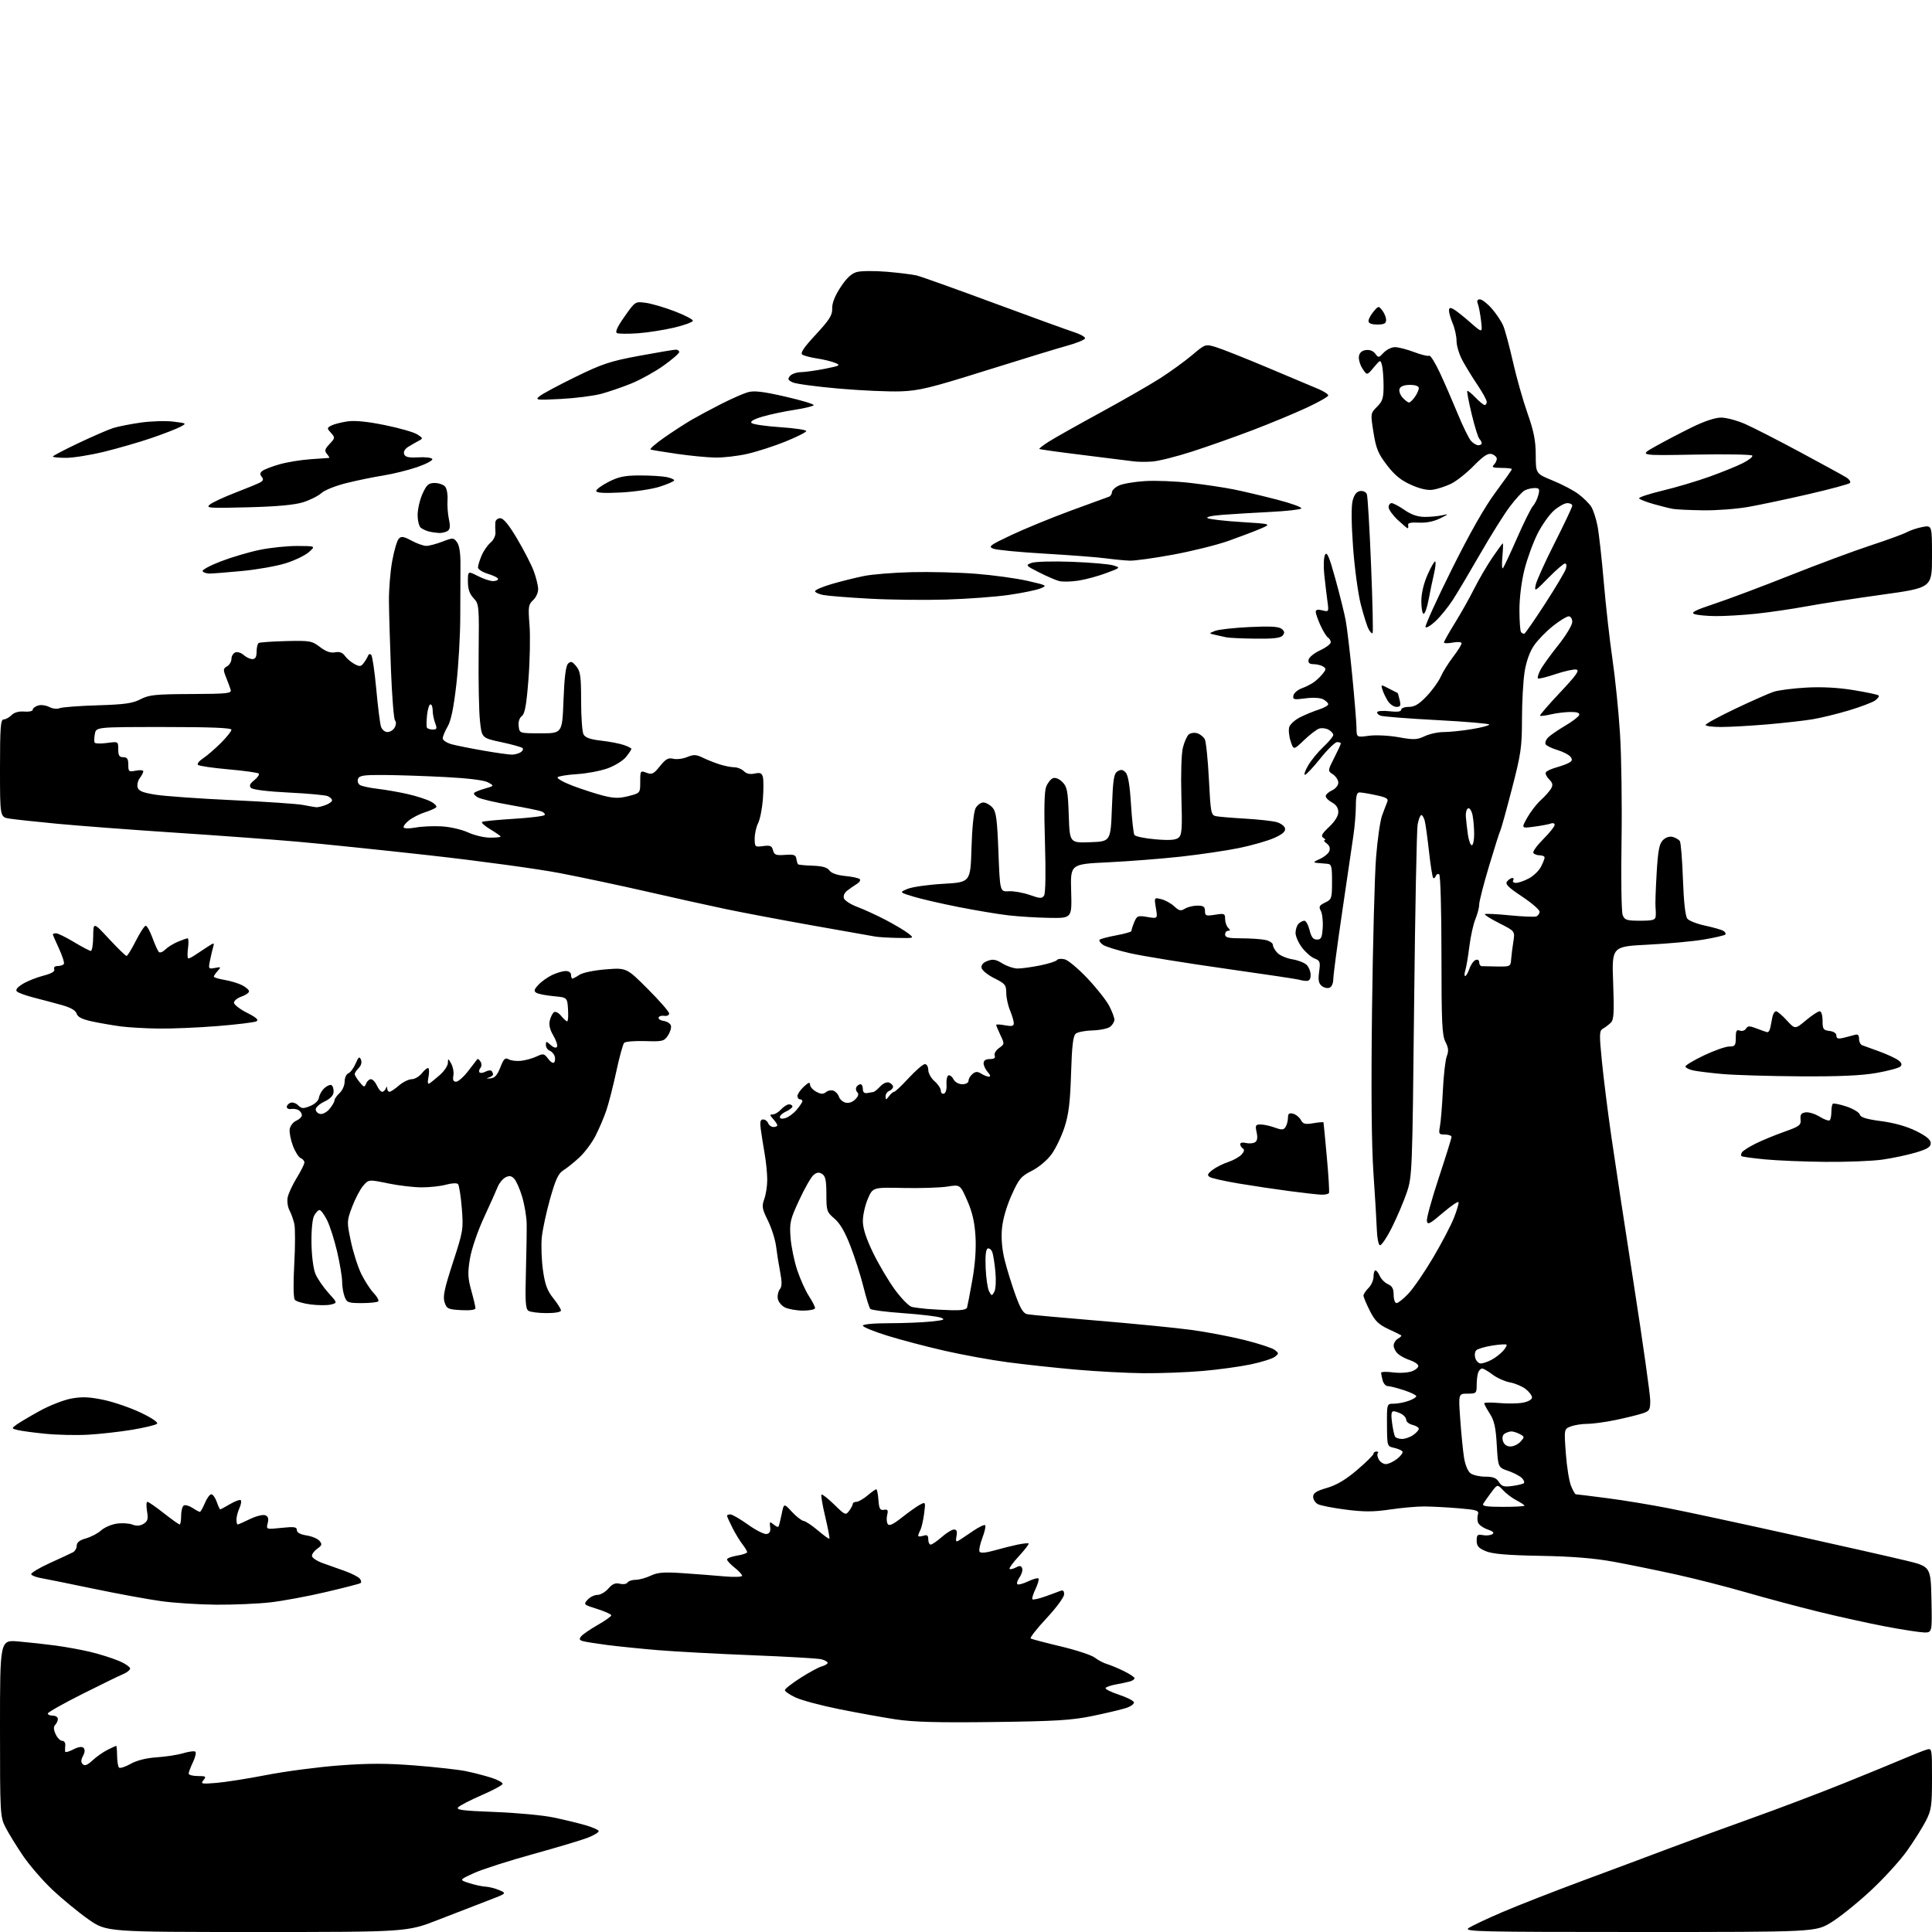 <?xml version="1.0" encoding="UTF-8" standalone="no"?>
<svg 
  version="1.1" 
  xmlns="http://www.w3.org/2000/svg" 
  xmlns:xlink="http://www.w3.org/1999/xlink" 
  xmlns:svg="http://www.w3.org/2000/svg"
  xmlns:rdf="http://www.w3.org/1999/02/22-rdf-syntax-ns#"
  xmlns:cc="http://creativecommons.org/ns#"
  xmlns:dc="http://purl.org/dc/elements/1.1/"
  viewBox="0 0 768 768"
  width="768"
  height="768"
>
<style>svg {background-color: white; }</style>"
<path stroke="none" fill="black" fill-rule="evenodd" d="M102.05,768.00C42.31,768.00 42.31,768.00 35.12,762.95C31.17,760.17 24.73,754.88 20.83,751.20C16.92,747.51 11.60,741.35 9.01,737.50C6.41,733.65 3.32,728.61 2.14,726.29C0.07,722.22 0.00,720.89 0.00,686.98C0.00,651.88 0.00,651.88 7.25,652.50C11.24,652.84 17.88,653.57 22.00,654.12C26.12,654.67 32.42,655.82 36.00,656.68C39.58,657.53 44.65,659.14 47.29,660.25C49.92,661.37 51.92,662.78 51.72,663.39C51.53,664.00 50.27,664.94 48.94,665.49C47.60,666.03 40.31,669.58 32.75,673.38C25.19,677.18 19.00,680.67 19.00,681.14C19.00,681.61 19.90,682.00 21.00,682.00C22.10,682.00 23.00,682.58 23.00,683.30C23.00,684.01 22.53,685.07 21.95,685.65C21.22,686.38 21.27,687.50 22.11,689.35C22.78,690.81 23.95,692.00 24.72,692.00C25.49,692.00 26.05,692.79 25.95,693.75C25.85,694.71 25.82,695.85 25.88,696.28C25.95,696.70 27.40,696.33 29.11,695.44C31.14,694.39 32.57,694.17 33.21,694.81C33.84,695.44 33.77,696.56 33.00,698.00C32.15,699.59 32.12,700.52 32.90,701.30C33.68,702.08 34.76,701.66 36.74,699.81C38.26,698.39 40.94,696.50 42.70,695.61C44.46,694.73 46.04,694.00 46.20,694.00C46.37,694.00 46.52,695.79 46.55,697.97C46.57,700.15 46.92,702.25 47.31,702.64C47.70,703.03 49.77,702.37 51.91,701.17C54.41,699.77 58.11,698.84 62.30,698.56C65.88,698.33 70.65,697.59 72.91,696.91C75.17,696.23 77.32,695.98 77.69,696.35C78.06,696.72 77.60,698.61 76.68,700.55C75.76,702.48 75.00,704.50 75.00,705.03C75.00,705.57 76.63,706.00 78.62,706.00C81.86,706.00 82.10,706.17 80.89,707.63C79.66,709.12 80.11,709.22 86.02,708.73C89.58,708.44 98.58,707.02 106.00,705.58C113.42,704.13 126.40,702.43 134.83,701.79C146.47,700.91 153.73,700.92 164.95,701.80C173.08,702.44 182.16,703.45 185.12,704.05C188.08,704.65 192.66,705.83 195.30,706.67C197.94,707.51 199.96,708.63 199.78,709.16C199.60,709.70 195.87,711.70 191.48,713.60C187.09,715.51 182.91,717.66 182.19,718.38C181.12,719.46 183.67,719.79 196.69,720.29C205.39,720.62 215.88,721.60 220.00,722.47C224.12,723.33 229.86,724.72 232.75,725.55C235.64,726.38 238.00,727.44 238.00,727.92C238.00,728.39 236.11,729.54 233.81,730.46C231.50,731.38 221.68,734.33 211.98,737.01C202.28,739.68 191.68,743.09 188.42,744.58C182.50,747.28 182.50,747.28 186.50,748.56C188.70,749.27 191.62,749.90 193.00,749.97C194.38,750.04 196.84,750.66 198.49,751.36C201.47,752.64 201.47,752.64 193.99,755.50C189.87,757.07 180.94,760.53 174.14,763.18C161.78,768.00 161.78,768.00 102.05,768.00zM651.60,768.00C588.06,768.00 581.76,767.86 583.77,766.45C584.98,765.60 591.05,762.73 597.24,760.08C603.43,757.43 617.95,751.76 629.50,747.47C641.05,743.19 656.35,737.48 663.50,734.77C670.65,732.07 685.27,726.72 696.00,722.88C706.73,719.05 723.38,712.73 733.00,708.86C742.62,704.98 753.42,700.55 757.00,699.01C760.58,697.48 764.51,695.92 765.75,695.54C768.00,694.87 768.00,694.88 768.00,706.97C768.00,717.78 767.74,719.57 765.59,723.78C764.26,726.38 760.92,731.70 758.15,735.62C755.39,739.54 748.83,746.74 743.57,751.62C738.32,756.50 731.23,762.19 727.83,764.25C721.64,768.00 721.64,768.00 651.60,768.00zM395.00,684.53C372.75,684.81 363.17,684.55 356.01,683.47C350.79,682.67 340.66,680.84 333.51,679.40C326.36,677.96 318.60,675.88 316.26,674.78C313.91,673.68 312.00,672.37 312.00,671.86C312.00,671.36 314.81,669.15 318.25,666.96C321.69,664.77 325.51,662.70 326.75,662.38C327.99,662.05 329.00,661.43 329.00,661.00C329.00,660.57 327.88,659.94 326.52,659.59C325.16,659.25 312.73,658.52 298.90,657.98C285.07,657.43 268.30,656.52 261.63,655.97C254.96,655.41 245.90,654.49 241.50,653.93C237.10,653.36 232.69,652.66 231.70,652.37C230.27,651.94 230.14,651.54 231.06,650.42C231.71,649.65 234.66,647.63 237.62,645.93C240.58,644.24 243.00,642.52 243.00,642.11C243.00,641.70 240.49,640.57 237.42,639.60C232.00,637.90 231.88,637.79 233.57,635.92C234.53,634.87 236.28,634.00 237.47,634.00C238.67,634.00 240.62,632.87 241.83,631.48C243.45,629.62 244.63,629.12 246.40,629.56C247.71,629.89 249.08,629.68 249.45,629.08C249.82,628.49 251.26,628.00 252.66,628.00C254.05,628.00 256.75,627.26 258.64,626.37C261.40,625.05 263.90,624.85 271.29,625.35C276.36,625.69 283.76,626.26 287.75,626.62C291.78,626.98 295.00,626.88 294.99,626.38C294.99,625.90 293.64,624.44 291.99,623.14C290.35,621.84 289.00,620.38 289.00,619.90C289.00,619.42 290.80,618.74 293.00,618.38C295.20,618.03 297.00,617.41 297.00,617.01C297.00,616.60 296.16,615.20 295.14,613.88C294.11,612.57 292.31,609.61 291.14,607.29C289.96,604.97 289.00,602.84 289.00,602.54C289.00,602.24 289.60,602.00 290.34,602.00C291.07,602.00 294.23,603.83 297.36,606.07C300.48,608.31 303.82,609.98 304.77,609.79C305.97,609.56 306.39,608.70 306.15,607.02C305.85,604.88 306.00,604.75 307.43,605.94C308.32,606.68 309.22,607.11 309.42,606.89C309.63,606.68 310.20,604.48 310.70,602.00C311.60,597.50 311.60,597.50 314.77,600.94C316.51,602.83 318.62,604.47 319.45,604.60C320.29,604.72 322.85,606.43 325.16,608.40C327.46,610.37 329.50,611.83 329.69,611.64C329.88,611.45 329.14,607.54 328.05,602.95C326.95,598.36 326.28,594.39 326.55,594.12C326.82,593.85 329.09,595.62 331.59,598.06C335.95,602.33 336.18,602.43 337.56,600.56C338.35,599.49 339.00,598.25 339.00,597.81C339.00,597.36 339.64,597.00 340.42,597.00C341.21,597.00 343.18,595.88 344.82,594.50C346.45,593.12 348.04,592.00 348.34,592.00C348.64,592.00 349.02,593.91 349.19,596.25C349.45,599.77 349.82,600.44 351.38,600.18C352.89,599.92 353.14,600.30 352.67,602.19C352.35,603.47 352.44,605.09 352.87,605.79C353.45,606.73 354.94,606.05 358.58,603.18C361.29,601.04 364.51,598.76 365.73,598.12C367.93,596.97 367.96,597.02 367.35,601.72C367.00,604.35 366.34,607.26 365.86,608.18C365.39,609.11 365.00,610.15 365.00,610.50C365.00,610.85 365.90,610.85 367.00,610.50C368.56,610.00 369.00,610.32 369.00,611.93C369.00,613.07 369.43,614.00 369.97,614.00C370.50,614.00 372.47,612.65 374.35,611.00C376.23,609.35 378.43,608.00 379.24,608.00C380.30,608.00 380.58,608.75 380.22,610.63C379.82,612.71 380.01,613.07 381.13,612.38C381.90,611.90 384.45,610.20 386.79,608.60C389.13,607.01 391.30,605.97 391.63,606.29C391.95,606.61 391.44,608.90 390.50,611.36C389.56,613.83 389.06,616.29 389.40,616.83C389.78,617.46 391.92,617.28 395.25,616.33C398.14,615.51 402.30,614.47 404.50,614.01C406.70,613.55 408.68,613.35 408.90,613.57C409.11,613.78 407.39,616.03 405.06,618.56C402.73,621.08 401.05,623.38 401.32,623.66C401.60,623.93 402.72,623.68 403.81,623.10C405.32,622.29 405.93,622.36 406.32,623.40C406.61,624.16 406.16,625.75 405.32,626.95C404.48,628.15 404.07,629.41 404.41,629.74C404.75,630.08 406.65,629.58 408.64,628.64C410.62,627.69 412.50,627.16 412.80,627.47C413.11,627.78 412.58,629.65 411.64,631.64C410.69,633.62 410.13,635.47 410.40,635.74C410.67,636.01 412.83,635.55 415.20,634.72C417.56,633.89 420.29,632.89 421.25,632.50C422.57,631.96 423.00,632.28 423.00,633.79C423.00,634.90 419.84,639.18 415.97,643.32C412.11,647.46 409.29,651.06 409.72,651.32C410.15,651.59 415.55,653.01 421.72,654.48C427.88,655.95 433.96,657.96 435.22,658.94C436.47,659.92 438.62,661.06 440.00,661.47C441.38,661.87 444.41,663.14 446.75,664.28C449.09,665.42 451.00,666.69 451.00,667.11C451.00,667.53 450.21,668.10 449.25,668.38C448.29,668.66 445.81,669.19 443.74,669.56C441.67,669.93 439.76,670.57 439.50,671.00C439.24,671.42 441.58,672.61 444.70,673.64C447.82,674.66 450.54,676.02 450.74,676.66C450.94,677.29 449.58,678.31 447.72,678.93C445.85,679.54 439.87,680.97 434.41,682.10C426.06,683.83 419.86,684.21 395.00,684.53zM764.78,648.92C762.98,648.87 756.10,647.81 749.50,646.55C742.90,645.30 730.93,642.66 722.91,640.69C714.89,638.72 701.97,635.27 694.20,633.02C686.43,630.77 673.87,627.56 666.29,625.89C658.70,624.22 647.55,621.94 641.50,620.83C633.83,619.42 625.01,618.70 612.38,618.47C599.07,618.23 593.30,617.73 590.63,616.62C587.74,615.41 587.00,614.56 587.00,612.43C587.00,610.15 587.35,609.83 589.44,610.23C590.77,610.49 592.46,610.33 593.19,609.88C594.12,609.31 593.58,608.75 591.33,607.97C589.59,607.36 587.89,606.15 587.56,605.29C587.23,604.43 587.20,602.94 587.51,601.98C587.99,600.46 587.03,600.16 579.78,599.56C575.23,599.18 569.12,598.86 566.20,598.84C563.29,598.82 557.15,599.37 552.56,600.05C546.03,601.02 542.21,601.03 534.97,600.10C529.88,599.45 524.88,598.47 523.86,597.92C522.84,597.38 522.00,596.06 522.00,594.99C522.00,593.51 523.28,592.68 527.50,591.46C531.35,590.34 534.96,588.19 539.50,584.31C543.08,581.26 546.00,578.37 546.00,577.88C546.00,577.40 546.52,577.00 547.17,577.00C547.81,577.00 548.05,577.28 547.70,577.63C547.35,577.98 547.52,579.10 548.07,580.13C548.62,581.16 549.89,582.00 550.90,582.00C551.91,582.00 553.92,581.06 555.37,579.92C556.83,578.78 557.78,577.46 557.50,577.00C557.21,576.53 555.72,575.88 554.19,575.54C551.41,574.93 551.40,574.90 551.35,566.46C551.30,558.00 551.30,558.00 554.00,558.00C555.49,558.00 558.12,557.51 559.85,556.90C561.58,556.30 563.00,555.45 563.00,555.02C563.00,554.58 560.78,553.50 558.06,552.62C555.35,551.73 552.47,551.00 551.68,551.00C550.88,551.00 549.96,549.99 549.63,548.75C549.30,547.51 549.02,546.15 549.01,545.72C549.01,545.28 551.14,545.21 553.75,545.55C556.40,545.89 559.75,545.69 561.33,545.08C562.89,544.48 563.99,543.46 563.77,542.81C563.55,542.16 562.05,541.20 560.44,540.68C558.82,540.16 556.71,539.05 555.75,538.21C554.79,537.38 554.00,535.88 554.00,534.89C554.00,533.91 554.78,532.66 555.74,532.12C556.70,531.59 557.26,530.99 556.99,530.81C556.72,530.62 554.38,529.47 551.78,528.26C548.01,526.50 546.55,525.05 544.53,521.06C543.14,518.31 542.00,515.60 542.00,515.03C542.00,514.46 542.90,513.10 544.00,512.00C545.10,510.90 546.00,508.88 546.00,507.50C546.00,506.12 546.34,505.00 546.76,505.00C547.18,505.00 547.97,506.01 548.51,507.25C549.06,508.49 550.51,509.94 551.75,510.49C553.42,511.22 554.00,512.31 554.00,514.74C554.00,516.54 554.52,518.00 555.15,518.00C555.79,518.00 557.93,516.28 559.90,514.19C561.88,512.09 566.28,505.68 569.67,499.94C573.07,494.20 576.80,487.08 577.96,484.12C579.13,481.15 579.95,478.35 579.79,477.89C579.63,477.42 576.80,479.35 573.50,482.17C568.35,486.58 567.46,487.03 567.21,485.34C567.04,484.26 569.18,476.52 571.96,468.13C574.73,459.75 577.00,452.46 577.00,451.94C577.00,451.42 575.82,451.00 574.39,451.00C571.98,451.00 571.82,450.75 572.40,447.75C572.74,445.96 573.27,439.55 573.56,433.50C573.85,427.45 574.56,421.31 575.12,419.85C575.92,417.83 575.79,416.49 574.58,414.15C573.24,411.56 573.00,406.34 573.00,379.61C573.00,361.65 572.61,347.88 572.09,347.55C571.58,347.24 570.97,347.55 570.72,348.24C570.48,348.93 570.02,349.27 569.72,349.00C569.41,348.72 568.67,344.04 568.06,338.58C567.45,333.13 566.69,327.61 566.37,326.33C566.05,325.05 565.43,324.00 565.00,324.00C564.57,324.00 563.91,325.69 563.53,327.75C563.16,329.81 562.53,362.10 562.13,399.50C561.43,465.81 561.36,467.66 559.23,474.00C558.02,477.57 555.34,483.88 553.27,488.00C551.20,492.12 549.05,495.27 548.50,495.00C547.95,494.73 547.42,492.02 547.32,489.00C547.22,485.98 546.62,475.85 545.98,466.50C545.20,455.12 545.01,433.63 545.40,401.50C545.73,375.10 546.45,347.75 547.01,340.73C547.57,333.70 548.64,326.27 549.38,324.23C550.12,322.18 551.05,319.76 551.43,318.85C552.01,317.50 551.20,316.99 547.02,316.10C544.20,315.49 541.25,315.00 540.45,315.00C539.37,315.00 538.99,316.34 538.98,320.25C538.97,323.14 538.54,328.43 538.02,332.00C537.50,335.57 535.48,349.30 533.54,362.50C531.59,375.70 530.00,387.75 530.00,389.28C530.00,390.84 529.34,392.32 528.49,392.64C527.66,392.96 526.26,392.63 525.38,391.90C524.18,390.90 523.93,389.52 524.38,386.26C524.91,382.36 524.74,381.85 522.58,381.03C521.27,380.53 519.03,378.59 517.60,376.72C516.17,374.84 515.00,372.21 515.00,370.86C515.00,369.51 515.54,367.86 516.20,367.20C516.86,366.54 517.91,366.00 518.52,366.00C519.14,366.00 520.06,367.69 520.57,369.75C521.26,372.52 522.02,373.50 523.50,373.50C525.17,373.50 525.55,372.73 525.80,368.78C525.97,366.19 525.63,363.18 525.05,362.09C524.15,360.42 524.41,359.91 526.75,358.79C529.36,357.54 529.50,357.12 529.50,350.49C529.50,344.21 529.30,343.49 527.50,343.36C526.40,343.28 524.60,343.13 523.50,343.02C521.91,342.88 522.14,342.56 524.62,341.47C526.34,340.71 528.05,339.30 528.43,338.32C528.86,337.19 528.48,336.09 527.36,335.28C526.40,334.57 526.04,333.99 526.56,333.98C527.08,333.98 526.86,333.57 526.08,333.07C524.96,332.36 525.42,331.47 528.33,328.72C530.63,326.56 532.00,324.34 532.00,322.80C532.00,321.20 531.13,319.87 529.50,319.00C528.12,318.26 527.00,317.14 527.00,316.49C527.00,315.85 528.12,314.81 529.50,314.18C530.89,313.55 532.00,312.20 532.00,311.14C532.00,310.10 531.04,308.61 529.88,307.83C527.75,306.42 527.75,306.42 530.38,301.24C531.82,298.40 533.00,295.83 533.00,295.53C533.00,295.24 532.34,295.00 531.53,295.00C530.72,295.00 527.71,297.93 524.85,301.50C521.99,305.07 519.24,308.00 518.74,308.00C518.24,308.00 518.82,306.31 520.03,304.25C521.23,302.19 523.97,298.86 526.11,296.86C528.25,294.86 530.00,292.74 530.00,292.15C530.00,291.56 529.13,290.61 528.07,290.04C527.01,289.47 525.32,289.29 524.32,289.65C523.32,290.00 520.64,292.06 518.36,294.24C514.22,298.20 514.22,298.20 513.04,294.62C512.39,292.64 512.15,290.12 512.50,289.00C512.86,287.88 514.80,286.13 516.82,285.12C518.85,284.10 522.19,282.72 524.25,282.06C526.31,281.39 528.00,280.45 528.00,279.96C528.00,279.47 527.10,278.59 526.00,278.00C524.80,277.36 521.96,277.20 518.90,277.61C514.33,278.21 513.83,278.10 514.15,276.48C514.34,275.49 515.87,274.19 517.54,273.59C519.21,272.99 521.46,271.82 522.54,271.00C523.62,270.18 525.15,268.68 525.94,267.67C527.18,266.09 527.18,265.73 525.94,264.94C525.15,264.44 523.45,264.02 522.18,264.02C520.51,264.00 519.94,263.50 520.18,262.25C520.35,261.29 522.41,259.61 524.75,258.53C527.09,257.44 529.00,256.00 529.00,255.33C529.00,254.67 528.50,253.81 527.90,253.44C527.29,253.06 525.95,250.90 524.92,248.63C523.89,246.36 523.03,243.93 523.02,243.23C523.01,242.36 523.82,242.17 525.63,242.62C528.24,243.28 528.26,243.24 527.66,238.89C527.33,236.48 526.77,231.74 526.41,228.37C526.05,224.93 526.20,221.47 526.74,220.50C527.49,219.16 528.41,221.30 530.84,230.13C532.57,236.39 534.41,243.79 534.93,246.59C535.46,249.38 536.63,259.28 537.54,268.59C538.44,277.89 539.21,287.22 539.23,289.33C539.27,293.15 539.27,293.15 544.13,292.48C546.84,292.11 552.04,292.36 555.92,293.05C561.99,294.14 563.29,294.09 566.33,292.65C568.24,291.74 571.67,291.00 573.96,291.00C576.24,291.00 581.24,290.48 585.06,289.85C588.88,289.22 592.00,288.40 592.00,288.02C592.00,287.65 582.66,286.85 571.25,286.25C559.84,285.66 549.72,284.86 548.76,284.48C547.80,284.10 547.23,283.44 547.49,283.02C547.75,282.59 550.00,282.47 552.48,282.75C555.47,283.09 557.00,282.88 557.00,282.13C557.00,281.51 558.37,281.00 560.04,281.00C562.32,281.00 564.10,279.93 567.12,276.75C569.34,274.41 571.84,270.96 572.67,269.08C573.49,267.20 575.71,263.64 577.58,261.18C579.46,258.73 581.00,256.28 581.00,255.74C581.00,255.18 579.54,255.05 577.50,255.43C575.58,255.80 574.00,255.77 574.00,255.38C574.00,254.99 575.97,251.48 578.39,247.58C580.80,243.69 584.23,237.57 586.02,234.00C587.81,230.43 591.03,224.91 593.17,221.75C595.32,218.59 597.22,216.00 597.39,216.00C597.56,216.00 597.49,218.36 597.22,221.25C596.96,224.14 597.04,226.23 597.40,225.89C597.76,225.55 600.28,220.20 603.00,214.00C605.72,207.79 608.60,201.99 609.40,201.11C610.19,200.22 611.15,198.26 611.53,196.75C612.12,194.38 611.91,194.00 610.04,194.00C608.85,194.00 607.07,194.43 606.09,194.95C605.11,195.47 602.46,198.36 600.20,201.36C597.93,204.35 592.63,212.81 588.42,220.14C584.20,227.48 579.29,235.74 577.50,238.49C575.71,241.25 572.67,245.00 570.74,246.84C568.81,248.67 566.98,249.77 566.67,249.28C566.37,248.79 571.03,238.51 577.04,226.44C584.22,212.01 590.19,201.50 594.48,195.74C598.06,190.92 601.00,186.76 601.00,186.49C601.00,186.22 599.11,186.00 596.80,186.00C593.53,186.00 592.87,185.73 593.80,184.80C594.46,184.14 595.00,183.05 595.00,182.37C595.00,181.69 594.11,180.85 593.02,180.51C591.51,180.03 589.77,181.16 585.77,185.23C582.87,188.17 578.79,191.38 576.70,192.36C574.61,193.34 571.45,194.38 569.69,194.66C567.54,195.01 564.66,194.38 560.99,192.76C556.93,190.96 554.42,188.92 551.35,184.92C547.84,180.35 547.00,178.31 545.98,171.91C544.78,164.34 544.79,164.31 547.39,161.70C549.61,159.48 550.00,158.22 549.99,153.30C549.98,150.11 549.69,146.46 549.36,145.19C548.74,142.91 548.71,142.92 546.07,146.08C543.41,149.27 543.41,149.27 541.64,146.58C540.67,145.09 540.02,142.90 540.19,141.69C540.39,140.24 541.33,139.38 542.94,139.16C544.45,138.94 545.89,139.50 546.69,140.59C547.93,142.29 548.10,142.27 550.04,140.19C551.16,138.99 553.18,138.00 554.53,138.00C555.88,138.00 559.30,138.88 562.14,139.96C564.99,141.04 567.68,141.69 568.14,141.41C568.60,141.13 570.50,144.18 572.38,148.20C574.25,152.21 577.44,159.55 579.48,164.50C581.51,169.45 583.88,174.29 584.74,175.25C585.60,176.21 586.92,177.00 587.65,177.00C588.39,177.00 589.00,176.64 589.00,176.20C589.00,175.76 588.58,174.97 588.07,174.45C587.57,173.93 586.19,169.51 585.02,164.64C583.85,159.76 583.06,155.61 583.27,155.40C583.48,155.19 584.93,156.37 586.51,158.01C588.09,159.65 589.74,161.00 590.19,161.00C590.63,161.00 591.00,160.43 591.00,159.74C591.00,159.04 589.33,156.00 587.30,152.99C585.26,149.97 582.56,145.56 581.30,143.20C580.03,140.83 579.00,137.40 579.00,135.57C579.00,133.74 578.33,130.63 577.50,128.65C576.67,126.68 576.00,124.36 576.00,123.50C576.00,122.31 576.43,122.16 577.75,122.87C578.71,123.38 581.71,125.75 584.42,128.13C589.33,132.46 589.33,132.46 588.74,127.48C588.41,124.74 587.84,121.71 587.46,120.75C587.00,119.56 587.27,119.00 588.29,119.00C589.12,119.00 591.25,120.65 593.02,122.68C594.80,124.70 596.85,127.79 597.58,129.54C598.31,131.29 600.04,137.74 601.43,143.87C602.81,150.00 605.41,159.17 607.20,164.26C609.73,171.44 610.46,175.15 610.48,180.90C610.50,188.29 610.50,188.29 617.27,191.04C620.99,192.55 625.61,194.99 627.54,196.46C629.46,197.93 631.70,200.14 632.51,201.38C633.32,202.61 634.45,206.07 635.03,209.06C635.61,212.05 636.74,222.15 637.54,231.50C638.34,240.85 639.88,254.57 640.97,262.00C642.06,269.43 643.42,282.79 643.98,291.70C644.55,300.61 644.81,319.96 644.58,334.70C644.34,349.44 644.55,362.51 645.04,363.75C645.83,365.74 646.64,366.00 651.97,366.00C656.99,366.00 658.03,365.71 658.16,364.25C658.25,363.29 658.21,361.60 658.09,360.50C657.96,359.40 658.17,353.39 658.54,347.14C659.07,338.10 659.58,335.42 661.03,333.97C662.15,332.85 663.66,332.36 664.94,332.69C666.09,333.00 667.36,333.75 667.77,334.37C668.17,334.99 668.73,341.85 669.00,349.60C669.33,358.77 669.95,364.23 670.77,365.22C671.46,366.05 674.66,367.29 677.88,367.97C681.10,368.66 684.34,369.59 685.09,370.05C685.83,370.51 686.16,371.17 685.82,371.51C685.49,371.85 681.67,372.73 677.35,373.47C673.03,374.20 663.02,375.13 655.11,375.52C640.72,376.24 640.72,376.24 641.25,390.65C641.70,402.42 641.53,405.33 640.35,406.51C639.55,407.30 638.15,408.37 637.24,408.88C635.73,409.73 635.69,410.91 636.81,422.16C637.49,428.95 639.14,442.15 640.49,451.50C641.83,460.85 645.87,487.40 649.46,510.50C653.05,533.60 655.99,554.38 655.99,556.67C656.00,560.50 655.73,560.93 652.75,561.90C650.96,562.48 646.21,563.64 642.18,564.48C638.16,565.31 633.13,566.00 631.00,566.00C628.87,566.00 625.92,566.46 624.43,567.03C621.73,568.05 621.73,568.05 622.44,577.74C622.83,583.07 623.77,588.91 624.53,590.71C625.28,592.52 626.12,594.00 626.40,594.00C626.67,594.00 632.21,594.68 638.70,595.52C645.19,596.35 656.35,598.19 663.50,599.60C670.65,601.00 692.48,605.70 712.00,610.03C731.52,614.36 752.00,618.99 757.50,620.32C767.50,622.73 767.50,622.73 767.78,635.86C768.06,649.00 768.06,649.00 764.78,648.92zM86.00,637.89C79.12,637.84 69.22,637.20 64.00,636.47C58.77,635.75 46.62,633.52 37.00,631.51C27.38,629.51 18.03,627.61 16.23,627.30C14.42,626.99 12.71,626.33 12.41,625.85C12.11,625.36 15.38,623.36 19.68,621.40C23.98,619.44 28.18,617.49 29.00,617.06C29.82,616.63 30.50,615.44 30.50,614.42C30.50,613.14 31.64,612.24 34.17,611.53C36.19,610.96 38.89,609.55 40.17,608.38C41.45,607.22 44.22,606.00 46.32,605.68C48.42,605.36 51.25,605.52 52.60,606.04C54.30,606.68 55.69,606.59 57.07,605.74C58.72,604.72 58.97,603.83 58.45,600.75C58.11,598.69 58.17,597.00 58.60,597.00C59.03,597.00 61.95,599.02 65.10,601.50C68.25,603.98 71.09,606.00 71.42,606.00C71.74,606.00 72.00,604.45 72.00,602.56C72.00,600.67 72.47,598.83 73.04,598.47C73.62,598.12 75.18,598.54 76.51,599.41C77.84,600.29 79.16,601.00 79.45,601.00C79.74,601.00 80.63,599.42 81.44,597.50C82.24,595.58 83.39,594.00 84.00,594.00C84.61,594.00 85.57,595.35 86.15,597.00C86.73,598.65 87.35,600.00 87.54,600.00C87.73,600.00 89.51,599.04 91.49,597.88C93.47,596.71 95.36,596.03 95.71,596.37C96.05,596.71 95.80,598.14 95.16,599.54C94.52,600.95 94.00,602.97 94.00,604.05C94.00,605.12 94.21,606.00 94.47,606.00C94.73,606.00 96.94,605.03 99.37,603.85C101.80,602.67 104.52,601.99 105.42,602.33C106.59,602.78 106.87,603.66 106.42,605.47C105.79,607.99 105.79,607.99 111.89,607.35C116.96,606.82 118.00,606.97 118.00,608.23C118.00,609.22 119.35,609.96 121.87,610.36C124.00,610.70 126.32,611.68 127.03,612.54C128.11,613.84 127.97,614.33 126.16,615.60C124.97,616.43 124.00,617.73 124.00,618.47C124.00,619.22 125.91,620.52 128.25,621.35C130.59,622.18 134.63,623.63 137.24,624.56C139.84,625.50 142.45,626.84 143.03,627.54C143.62,628.25 143.73,629.05 143.28,629.33C142.83,629.61 136.62,631.21 129.48,632.88C122.34,634.56 112.45,636.39 107.50,636.96C102.55,637.52 92.88,637.94 86.00,637.89zM597.44,599.00C602.15,599.00 606.00,598.79 606.00,598.53C606.00,598.26 604.59,597.32 602.86,596.43C601.14,595.54 598.72,593.72 597.49,592.39C595.25,589.98 595.25,589.98 592.81,593.24C591.46,595.03 590.03,597.06 589.62,597.75C589.05,598.71 590.87,599.00 597.44,599.00zM601.17,590.70C603.37,590.41 605.44,589.89 605.77,589.56C606.11,589.23 605.73,588.30 604.94,587.51C604.14,586.72 601.70,585.45 599.50,584.69C595.50,583.31 595.50,583.31 594.99,574.40C594.60,567.48 593.99,564.72 592.25,562.00C591.02,560.08 590.01,558.21 590.00,557.84C590.00,557.48 592.66,557.43 595.90,557.72C599.15,558.02 603.42,557.96 605.40,557.58C607.47,557.20 609.00,556.32 609.00,555.53C609.00,554.77 607.88,553.26 606.51,552.19C605.14,551.11 602.33,549.91 600.26,549.53C598.19,549.15 595.07,547.74 593.32,546.42C591.57,545.09 589.70,544.00 589.17,544.00C588.65,544.00 587.94,544.71 587.61,545.58C587.27,546.45 587.00,548.70 587.00,550.58C587.00,553.84 586.84,554.00 583.37,554.00C579.74,554.00 579.74,554.00 580.47,564.23C580.87,569.85 581.54,576.68 581.97,579.40C582.43,582.31 583.50,584.89 584.57,585.67C585.57,586.40 588.21,587.00 590.45,587.00C593.51,587.00 594.85,587.52 595.84,589.12C596.95,590.89 597.84,591.15 601.17,590.70zM600.41,575.00C601.67,575.00 603.47,574.14 604.43,573.08C606.08,571.25 606.07,571.11 604.15,570.08C603.04,569.49 601.54,569.01 600.82,569.02C600.09,569.02 598.89,569.42 598.14,569.89C597.29,570.43 597.04,571.54 597.46,572.88C597.89,574.22 598.97,575.00 600.41,575.00zM557.34,572.00C558.56,572.00 560.56,571.30 561.78,570.44C563.00,569.59 564.00,568.47 564.00,567.96C564.00,567.45 562.88,566.76 561.50,566.41C560.12,566.07 559.00,565.17 559.00,564.43C559.00,563.68 558.13,562.60 557.07,562.04C556.00,561.47 554.59,561.00 553.93,561.00C553.08,561.00 552.91,562.33 553.36,565.58C553.70,568.10 554.24,570.58 554.55,571.08C554.86,571.59 556.12,572.00 557.34,572.00zM35.00,570.32C30.32,570.58 22.68,570.41 18.00,569.94C13.33,569.48 8.38,568.81 7.00,568.46C4.55,567.85 4.54,567.81 6.50,566.36C7.60,565.55 11.72,563.11 15.65,560.93C19.59,558.75 25.28,556.51 28.31,555.95C32.56,555.17 35.48,555.28 41.12,556.46C45.14,557.30 51.78,559.57 55.88,561.52C60.36,563.65 62.97,565.42 62.42,565.97C61.91,566.46 57.45,567.54 52.50,568.36C47.55,569.18 39.67,570.06 35.00,570.32zM454.50,545.87C447.90,545.81 435.75,545.16 427.50,544.43C419.25,543.70 407.10,542.38 400.50,541.50C393.90,540.63 382.65,538.58 375.50,536.95C368.35,535.32 358.11,532.63 352.75,530.96C347.39,529.30 343.00,527.50 343.00,526.97C343.00,526.41 347.32,526.00 353.35,526.00C359.05,526.00 366.55,525.70 370.03,525.34C375.29,524.79 375.95,524.53 373.95,523.78C372.62,523.29 365.95,522.50 359.13,522.01C352.31,521.53 346.39,520.77 345.97,520.32C345.55,519.87 344.31,515.90 343.22,511.50C342.12,507.10 339.80,499.81 338.05,495.29C335.89,489.69 333.87,486.23 331.69,484.39C328.66,481.83 328.50,481.33 328.50,474.72C328.50,469.29 328.13,467.50 326.83,466.68C325.60,465.89 324.71,465.99 323.41,467.06C322.45,467.85 319.88,472.32 317.72,477.00C314.09,484.82 313.81,486.02 314.26,492.00C314.53,495.57 315.74,501.43 316.94,505.00C318.15,508.57 320.23,513.18 321.57,515.23C322.91,517.28 324.00,519.42 324.00,519.98C324.00,520.54 321.86,520.99 319.25,520.99C316.64,520.98 313.38,520.40 312.00,519.71C310.62,519.02 309.35,517.42 309.17,516.17C308.99,514.92 309.37,513.26 310.00,512.49C310.85,511.48 310.89,509.67 310.15,505.80C309.59,502.88 308.85,498.25 308.51,495.50C308.17,492.75 306.70,488.12 305.26,485.21C302.93,480.52 302.77,479.54 303.81,476.64C304.47,474.83 305.00,471.36 304.99,468.93C304.99,466.49 304.52,461.80 303.94,458.50C303.37,455.20 302.67,450.81 302.40,448.75C302.03,445.93 302.26,445.00 303.35,445.00C304.14,445.00 305.05,445.68 305.36,446.50C305.68,447.32 306.63,448.00 307.47,448.00C308.31,448.00 309.00,447.70 309.00,447.33C309.00,446.96 308.26,445.83 307.35,444.83C305.94,443.27 305.91,443.00 307.19,443.00C308.02,443.00 309.50,442.10 310.50,441.00C311.50,439.90 312.92,439.00 313.65,439.00C314.39,439.00 315.00,439.38 315.00,439.84C315.00,440.30 313.88,441.19 312.50,441.82C311.12,442.44 310.00,443.45 310.00,444.05C310.00,444.71 310.88,444.87 312.25,444.45C313.49,444.07 315.50,442.58 316.71,441.13C317.93,439.68 318.94,438.16 318.96,437.75C318.98,437.34 318.55,437.00 318.00,437.00C317.45,437.00 317.00,436.40 317.00,435.67C317.00,434.95 318.12,433.29 319.50,432.00C321.35,430.26 322.00,430.04 322.00,431.16C322.00,431.98 323.11,433.26 324.47,433.98C326.36,434.99 327.26,435.03 328.34,434.13C329.11,433.49 330.46,433.24 331.34,433.58C332.21,433.91 333.18,434.99 333.50,435.98C333.81,436.97 334.98,438.02 336.11,438.32C337.34,438.64 338.88,438.12 339.97,437.03C341.21,435.79 341.47,434.87 340.79,434.19C340.23,433.63 340.08,432.69 340.45,432.09C340.82,431.49 341.54,431.00 342.06,431.00C342.58,431.00 343.00,431.86 343.00,432.91C343.00,434.19 343.58,434.71 344.75,434.49C345.71,434.30 346.82,434.12 347.21,434.08C347.60,434.03 348.81,433.04 349.91,431.87C351.06,430.63 352.54,429.99 353.44,430.34C354.30,430.67 355.00,431.42 355.00,432.00C355.00,432.58 354.32,433.32 353.50,433.64C352.68,433.95 352.01,434.95 352.03,435.86C352.06,437.33 352.20,437.32 353.39,435.75C354.12,434.79 355.05,434.00 355.45,434.00C355.85,434.00 358.47,431.52 361.26,428.50C364.06,425.48 366.94,423.00 367.67,423.00C368.40,423.00 369.00,424.04 369.00,425.32C369.00,426.60 370.12,428.62 371.50,429.81C372.88,431.01 374.00,432.70 374.00,433.58C374.00,434.45 374.56,434.97 375.25,434.72C375.96,434.47 376.39,432.96 376.25,431.20C376.12,429.50 376.43,427.85 376.95,427.53C377.47,427.21 378.39,427.86 378.99,428.97C379.62,430.17 381.08,431.00 382.54,431.00C383.96,431.00 385.00,430.42 385.00,429.62C385.00,428.86 385.71,427.65 386.58,426.93C387.82,425.90 388.57,425.88 390.07,426.81C391.12,427.46 392.50,428.00 393.14,428.00C393.86,428.00 393.67,427.29 392.65,426.17C391.74,425.17 391.00,423.59 391.00,422.67C391.00,421.56 391.83,421.00 393.47,421.00C395.17,421.00 395.77,420.57 395.40,419.60C395.11,418.84 395.88,417.50 397.13,416.62C399.34,415.07 399.35,414.96 397.69,411.49C396.76,409.53 396.00,407.70 396.00,407.42C396.00,407.14 397.57,407.20 399.50,407.57C402.23,408.08 403.00,407.89 403.00,406.73C403.00,405.91 402.32,403.63 401.50,401.65C400.68,399.68 400.00,396.52 400.00,394.64C400.00,391.55 399.53,390.98 395.25,388.86C392.64,387.56 390.35,385.71 390.18,384.75C389.97,383.61 390.79,382.65 392.53,381.99C394.69,381.17 395.86,381.37 398.47,382.98C400.27,384.09 403.01,385.00 404.56,385.00C406.11,385.00 410.11,384.45 413.44,383.78C416.77,383.11 419.79,382.15 420.14,381.65C420.50,381.14 421.90,381.01 423.26,381.35C424.62,381.69 428.70,385.12 432.34,388.98C435.98,392.83 439.86,397.77 440.98,399.95C442.09,402.14 443.00,404.56 443.00,405.34C443.00,406.12 442.27,407.36 441.37,408.11C440.47,408.85 437.33,409.52 434.38,409.60C431.44,409.67 428.40,410.26 427.62,410.90C426.57,411.77 426.10,415.79 425.76,426.78C425.41,438.18 424.82,442.99 423.16,448.09C421.98,451.71 419.67,456.53 418.02,458.81C416.30,461.19 412.96,464.00 410.19,465.40C405.86,467.60 405.03,468.60 402.08,475.17C400.07,479.68 398.60,484.81 398.28,488.51C397.95,492.40 398.34,496.82 399.40,501.01C400.30,504.58 402.21,510.77 403.66,514.77C405.64,520.25 406.80,522.13 408.39,522.43C409.55,522.66 422.20,523.81 436.50,525.00C450.80,526.19 467.45,527.83 473.50,528.65C479.55,529.46 489.10,531.28 494.72,532.68C500.33,534.08 505.73,535.85 506.72,536.61C508.41,537.93 508.41,538.07 506.76,539.35C505.80,540.10 501.53,541.45 497.26,542.35C492.99,543.26 484.32,544.45 478.00,544.99C471.68,545.54 461.10,545.93 454.50,545.87zM588.62,542.00C589.43,542.00 591.32,541.37 592.80,540.60C594.29,539.83 596.36,538.26 597.41,537.10C598.46,535.94 599.11,534.78 598.86,534.52C598.60,534.27 596.03,534.43 593.14,534.89C590.24,535.35 587.41,536.19 586.84,536.76C586.27,537.33 586.10,538.74 586.47,539.90C586.83,541.05 587.80,542.00 588.62,542.00zM217.25,521.98C214.09,521.98 210.86,521.56 210.08,521.07C208.92,520.34 208.73,517.46 209.05,505.83C209.27,497.95 209.41,489.25 209.36,486.50C209.32,483.75 208.51,478.91 207.57,475.75C206.63,472.59 205.18,469.33 204.36,468.50C203.22,467.36 202.39,467.26 200.88,468.06C199.79,468.65 198.42,470.33 197.84,471.81C197.25,473.29 194.78,478.81 192.34,484.08C189.82,489.54 187.44,496.55 186.80,500.37C185.87,505.97 185.96,508.05 187.35,513.02C188.26,516.29 189.00,519.45 189.00,520.03C189.00,520.70 186.86,520.99 183.33,520.80C178.12,520.52 177.58,520.27 176.73,517.70C175.98,515.45 176.64,512.32 180.03,501.90C184.13,489.33 184.24,488.62 183.57,480.20C183.18,475.42 182.50,471.13 182.05,470.67C181.61,470.21 179.50,470.32 177.37,470.91C175.24,471.51 170.89,471.99 167.71,471.99C164.52,472.00 158.46,471.29 154.23,470.41C146.55,468.83 146.55,468.83 144.36,471.36C143.16,472.76 141.20,476.51 139.99,479.70C137.84,485.41 137.83,485.63 139.49,493.50C140.42,497.90 142.30,503.75 143.66,506.50C145.03,509.25 147.24,512.66 148.59,514.07C149.93,515.48 150.72,516.94 150.35,517.32C149.97,517.69 147.03,518.00 143.81,518.00C138.44,518.00 137.87,517.79 136.98,515.43C136.44,514.02 136.00,511.34 136.00,509.47C136.00,507.61 135.10,502.22 134.00,497.50C132.90,492.78 131.09,487.14 129.98,484.96C128.87,482.78 127.53,481.00 127.01,481.00C126.50,481.00 125.53,482.00 124.88,483.23C124.17,484.54 123.74,489.08 123.82,494.21C123.89,499.21 124.56,504.41 125.38,506.36C126.16,508.24 128.46,511.61 130.48,513.85C134.16,517.92 134.16,517.92 131.56,518.57C130.13,518.93 126.53,518.92 123.55,518.55C120.58,518.18 117.72,517.34 117.20,516.69C116.63,515.97 116.54,510.33 116.97,502.54C117.37,495.41 117.38,488.20 117.00,486.51C116.62,484.83 115.75,482.40 115.06,481.10C114.36,479.81 114.05,477.50 114.36,475.96C114.67,474.42 116.29,470.94 117.96,468.22C119.63,465.50 121.00,462.75 121.00,462.11C121.00,461.46 120.35,460.69 119.55,460.38C118.75,460.07 117.36,457.90 116.46,455.54C115.56,453.19 114.98,450.19 115.16,448.88C115.35,447.57 116.51,446.06 117.75,445.51C118.99,444.97 120.00,443.98 120.00,443.32C120.00,442.66 119.44,441.77 118.75,441.33C118.06,440.90 116.71,440.68 115.75,440.84C114.79,441.00 114.00,440.63 114.00,440.03C114.00,439.43 114.66,438.68 115.47,438.37C116.29,438.06 117.66,438.52 118.53,439.38C119.88,440.74 120.56,440.78 123.30,439.66C125.22,438.88 126.62,437.53 126.81,436.29C126.97,435.14 127.96,433.44 128.99,432.51C130.03,431.57 131.29,431.06 131.80,431.38C132.31,431.69 132.68,432.91 132.61,434.08C132.54,435.48 131.29,436.78 129.00,437.87C127.08,438.78 125.50,440.18 125.50,441.00C125.50,441.81 126.30,442.63 127.28,442.81C128.25,443.00 129.93,442.11 130.99,440.83C132.06,439.55 132.95,438.01 132.97,437.40C132.99,436.80 133.90,435.50 135.00,434.50C136.10,433.50 137.00,431.46 137.00,429.95C137.00,428.45 137.67,426.96 138.48,426.65C139.30,426.33 140.59,424.60 141.36,422.79C142.51,420.10 142.89,419.81 143.48,421.22C143.92,422.28 143.58,423.56 142.60,424.55C141.72,425.42 141.00,426.51 141.00,426.96C141.00,427.41 141.87,428.84 142.93,430.14C144.66,432.27 144.92,432.33 145.53,430.75C145.91,429.79 146.77,429.00 147.45,429.00C148.12,429.00 149.19,430.12 149.82,431.50C150.44,432.88 151.38,434.00 151.90,434.00C152.41,434.00 153.06,433.44 153.34,432.75C153.74,431.75 153.86,431.75 153.92,432.75C153.96,433.44 154.38,434.00 154.84,434.00C155.31,434.00 157.00,432.88 158.59,431.50C160.19,430.13 162.48,429.00 163.68,429.00C164.88,429.00 166.73,427.89 167.79,426.53C168.86,425.18 170.00,424.33 170.32,424.65C170.64,424.97 170.63,426.60 170.30,428.27C169.90,430.25 170.05,431.09 170.72,430.67C171.29,430.32 173.16,428.80 174.88,427.29C176.60,425.79 178.02,423.64 178.04,422.53C178.07,420.65 178.17,420.67 179.38,422.85C180.09,424.15 180.48,426.29 180.22,427.60C179.90,429.29 180.22,430.00 181.30,430.00C182.14,430.00 184.31,428.09 186.11,425.75C187.91,423.41 189.55,421.29 189.75,421.03C189.95,420.77 190.51,421.20 191.00,422.00C191.52,422.84 191.50,423.89 190.95,424.56C190.44,425.18 190.30,425.96 190.64,426.31C190.98,426.65 192.04,426.51 193.00,426.00C193.96,425.49 195.02,425.35 195.37,425.70C195.72,426.05 196.00,426.68 196.00,427.09C196.00,427.51 195.21,428.08 194.25,428.36C193.17,428.67 193.41,428.80 194.88,428.68C196.67,428.55 197.65,427.47 198.88,424.32C200.23,420.85 200.80,420.31 202.22,421.10C203.16,421.63 205.41,421.89 207.22,421.68C209.02,421.47 211.78,420.69 213.34,419.95C215.96,418.70 216.33,418.78 217.95,420.93C219.00,422.33 219.97,422.85 220.36,422.23C220.72,421.65 220.75,420.50 220.43,419.67C220.11,418.84 219.21,417.91 218.42,417.61C217.64,417.31 217.00,416.30 217.00,415.38C217.00,413.81 217.13,413.81 218.90,415.41C220.03,416.43 221.05,416.73 221.41,416.14C221.75,415.60 221.10,413.59 219.97,411.67C218.57,409.31 218.12,407.35 218.57,405.59C218.93,404.15 219.69,402.69 220.27,402.33C220.85,401.97 222.11,402.65 223.07,403.84C224.03,405.03 225.11,406.00 225.47,406.00C225.82,406.00 225.97,403.86 225.80,401.25C225.50,396.50 225.50,396.50 220.00,395.99C216.97,395.71 213.90,395.10 213.17,394.63C212.13,393.97 212.32,393.29 214.05,391.45C215.25,390.16 217.72,388.41 219.52,387.56C221.33,386.70 223.75,386.00 224.90,386.00C226.10,386.00 227.00,386.64 227.00,387.50C227.00,388.32 227.24,389.00 227.54,389.00C227.83,389.00 229.11,388.32 230.39,387.48C231.70,386.62 236.27,385.69 240.89,385.33C249.07,384.70 249.07,384.70 257.53,393.16C262.19,397.82 266.00,402.19 266.00,402.88C266.00,403.56 265.12,403.98 264.05,403.81C262.97,403.64 261.96,403.95 261.80,404.50C261.63,405.05 262.54,405.65 263.81,405.83C265.08,406.01 266.37,406.80 266.67,407.59C266.97,408.37 266.47,410.16 265.56,411.55C264.00,413.93 263.44,414.07 256.44,413.85C252.34,413.72 248.59,414.03 248.11,414.55C247.62,415.07 246.21,420.23 244.97,426.00C243.73,431.77 241.94,438.76 240.99,441.52C240.04,444.28 238.12,448.78 236.72,451.52C235.32,454.26 232.45,458.11 230.34,460.07C228.23,462.04 225.36,464.35 223.96,465.20C221.96,466.44 220.86,468.79 218.69,476.46C217.19,481.79 215.69,488.70 215.38,491.83C215.06,494.95 215.26,500.82 215.83,504.88C216.65,510.68 217.53,513.07 219.94,516.07C221.62,518.17 223.00,520.36 223.00,520.94C223.00,521.57 220.64,521.99 217.25,521.98zM378.28,520.83C382.17,520.94 384.18,520.59 384.43,519.75C384.63,519.06 385.57,514.12 386.53,508.76C387.65,502.44 388.08,496.30 387.76,491.26C387.41,485.75 386.46,481.66 384.47,477.18C381.68,470.86 381.68,470.86 376.59,471.68C373.79,472.13 365.97,472.38 359.22,472.24C346.94,471.97 346.94,471.97 344.97,476.57C343.89,479.10 343.00,483.06 343.00,485.39C343.00,488.27 344.28,492.25 347.05,497.98C349.28,502.58 353.20,509.21 355.77,512.71C358.34,516.21 361.35,519.27 362.47,519.52C363.59,519.77 366.30,520.12 368.50,520.32C370.70,520.51 375.10,520.74 378.28,520.83zM395.25,513.51C395.82,512.50 396.01,509.02 395.69,505.59C395.38,502.23 394.81,498.67 394.44,497.70C394.06,496.72 393.25,496.09 392.63,496.31C391.89,496.57 391.61,499.24 391.81,504.03C391.98,508.06 392.60,512.25 393.18,513.34C394.19,515.22 394.29,515.23 395.25,513.51zM525.19,474.90C523.71,474.84 518.00,474.20 512.50,473.47C507.00,472.75 497.94,471.39 492.37,470.46C486.80,469.53 481.62,468.36 480.87,467.87C479.78,467.17 480.01,466.59 481.95,465.09C483.30,464.04 486.11,462.62 488.19,461.94C490.27,461.25 492.68,459.90 493.55,458.94C494.60,457.79 494.77,456.98 494.07,456.54C493.48,456.18 493.00,455.41 493.00,454.83C493.00,454.24 493.99,454.03 495.26,454.35C496.50,454.66 498.12,454.54 498.87,454.08C499.80,453.51 500.00,452.28 499.53,450.12C498.92,447.34 499.09,447.00 501.10,447.00C502.34,447.00 504.88,447.55 506.73,448.22C509.55,449.24 510.26,449.20 511.04,447.97C511.55,447.16 511.98,445.53 511.98,444.34C512.00,442.67 512.46,442.31 514.03,442.72C515.15,443.01 516.53,444.13 517.11,445.20C517.98,446.83 518.80,447.04 522.08,446.49C524.23,446.12 526.05,445.98 526.11,446.16C526.16,446.35 526.77,452.57 527.44,460.00C528.12,467.43 528.50,473.84 528.28,474.25C528.06,474.66 526.67,474.95 525.19,474.90zM725.68,461.86C717.33,461.79 706.49,461.34 701.59,460.87C696.69,460.40 692.48,459.82 692.24,459.57C692.00,459.33 692.10,458.64 692.47,458.05C692.84,457.45 695.25,455.91 697.82,454.63C700.39,453.34 705.54,451.22 709.25,449.91C715.32,447.76 715.98,447.27 715.75,445.01C715.56,443.07 716.01,442.43 717.77,442.18C719.01,442.00 721.53,442.78 723.36,443.92C725.19,445.05 726.99,445.68 727.35,445.32C727.71,444.96 728.00,443.47 728.00,442.00C728.00,440.53 728.25,439.08 728.55,438.78C728.86,438.48 731.31,438.96 734.00,439.86C736.69,440.76 739.07,442.20 739.30,443.05C739.60,444.18 741.97,444.91 747.87,445.68C753.11,446.38 758.07,447.79 761.76,449.63C765.79,451.64 767.50,453.08 767.50,454.44C767.50,455.95 766.16,456.78 761.50,458.17C758.20,459.15 752.20,460.41 748.18,460.98C744.15,461.54 734.03,461.94 725.68,461.86zM715.50,427.86C703.40,427.78 689.57,427.37 684.78,426.95C679.98,426.52 674.69,425.87 673.03,425.51C671.36,425.14 670.00,424.43 670.00,423.93C670.00,423.44 673.33,421.45 677.40,419.51C681.48,417.58 685.98,416.00 687.40,416.00C689.70,416.00 690.00,415.60 690.00,412.53C690.00,409.76 690.32,409.19 691.60,409.68C692.48,410.01 693.59,409.67 694.06,408.91C694.77,407.76 695.46,407.74 698.21,408.81C700.02,409.51 701.92,410.18 702.44,410.30C702.96,410.41 703.54,409.60 703.73,408.50C703.92,407.40 704.29,405.49 704.56,404.25C704.82,403.01 705.47,402.00 706.01,402.00C706.54,402.00 708.46,403.62 710.27,405.60C713.57,409.20 713.57,409.20 717.88,405.60C720.25,403.62 722.71,402.00 723.34,402.00C724.01,402.00 724.50,403.58 724.50,405.75C724.50,409.10 724.80,409.53 727.25,409.82C728.92,410.01 730.00,410.74 730.00,411.67C730.00,412.85 730.66,413.06 732.75,412.56C734.26,412.20 736.29,411.67 737.25,411.39C738.53,411.01 739.00,411.43 739.00,412.96C739.00,414.12 739.56,415.26 740.25,415.50C740.94,415.74 744.00,416.85 747.06,417.97C750.12,419.09 753.49,420.65 754.56,421.43C755.94,422.45 756.19,423.18 755.44,423.95C754.85,424.54 750.58,425.70 745.94,426.51C739.97,427.56 731.05,427.96 715.50,427.86zM62.97,408.87C57.76,408.80 51.02,408.41 48.00,408.01C44.98,407.61 39.93,406.74 36.80,406.08C32.69,405.21 30.92,404.34 30.48,402.95C30.08,401.67 28.11,400.52 24.69,399.56C21.83,398.76 16.85,397.43 13.61,396.61C10.37,395.79 7.27,394.67 6.72,394.12C6.07,393.47 6.86,392.45 9.06,391.11C10.89,390.00 14.57,388.53 17.23,387.85C20.47,387.01 21.90,386.18 21.56,385.30C21.26,384.51 21.81,384.00 22.97,384.00C24.02,384.00 25.11,383.63 25.39,383.18C25.67,382.73 24.79,379.99 23.45,377.08C22.10,374.18 21.00,371.62 21.00,371.40C21.00,371.18 21.59,371.00 22.31,371.00C23.03,371.00 26.23,372.57 29.43,374.50C32.63,376.43 35.64,378.00 36.12,378.00C36.60,378.00 37.02,375.41 37.05,372.25C37.10,366.50 37.10,366.50 43.36,373.25C46.81,376.96 49.93,380.00 50.30,380.00C50.67,380.00 52.33,377.30 54.00,374.00C55.67,370.70 57.44,368.00 57.93,368.00C58.43,368.00 59.62,370.14 60.58,372.75C61.54,375.36 62.68,377.90 63.10,378.39C63.53,378.88 64.66,378.48 65.65,377.50C66.62,376.52 68.89,375.11 70.68,374.36C72.47,373.61 74.23,373.00 74.60,373.00C74.96,373.00 75.02,374.80 74.73,377.00C74.43,379.20 74.50,381.00 74.87,381.00C75.25,381.00 76.44,380.39 77.53,379.65C78.61,378.91 80.80,377.47 82.38,376.45C85.21,374.63 85.25,374.63 84.71,376.55C84.40,377.62 83.84,380.02 83.46,381.89C82.81,385.13 82.89,385.25 85.43,384.77C87.86,384.30 87.95,384.40 86.54,385.96C85.69,386.89 85.00,387.92 85.00,388.24C85.00,388.56 86.91,389.14 89.25,389.53C91.59,389.92 94.74,390.87 96.25,391.64C97.76,392.42 99.00,393.51 99.00,394.08C99.00,394.64 97.65,395.57 96.00,396.15C94.35,396.73 93.00,397.82 93.00,398.58C93.00,399.34 95.33,401.15 98.18,402.59C101.91,404.48 102.96,405.43 101.93,405.99C101.14,406.41 94.18,407.26 86.47,407.88C78.75,408.50 68.17,408.94 62.97,408.87zM519.25,389.92C518.29,389.88 517.05,389.67 516.50,389.46C515.95,389.25 502.68,387.26 487.00,385.04C471.32,382.82 454.39,380.08 449.36,378.95C444.34,377.81 439.39,376.28 438.37,375.53C437.34,374.78 436.78,373.89 437.12,373.55C437.46,373.21 440.47,372.42 443.81,371.80C447.16,371.18 449.84,370.40 449.78,370.08C449.72,369.76 450.20,368.22 450.85,366.66C451.94,364.01 452.28,363.87 456.11,364.52C460.21,365.21 460.21,365.21 459.49,360.97C458.78,356.73 458.78,356.73 461.64,357.44C463.21,357.83 465.53,359.11 466.79,360.29C468.71,362.08 469.40,362.23 471.03,361.21C472.10,360.55 474.33,360.00 475.99,360.00C478.39,360.00 479.00,360.43 479.00,362.13C479.00,364.05 479.39,364.19 483.00,363.62C486.70,363.02 487.00,363.15 487.00,365.29C487.00,366.56 487.54,368.14 488.20,368.80C489.13,369.73 489.13,370.00 488.20,370.00C487.54,370.00 487.00,370.68 487.00,371.50C487.00,372.68 488.38,373.00 493.38,373.00C496.88,373.00 501.16,373.28 502.88,373.62C504.59,373.97 506.00,374.87 506.00,375.62C506.00,376.38 506.83,377.83 507.85,378.85C508.86,379.86 511.53,380.99 513.78,381.35C516.02,381.71 518.57,382.71 519.43,383.57C520.29,384.44 521.00,386.24 521.00,387.57C521.00,389.25 520.46,389.98 519.25,389.92zM582.44,388.00C582.80,388.00 583.56,386.69 584.12,385.08C584.68,383.47 585.78,381.91 586.57,381.61C587.41,381.29 588.00,381.67 588.00,382.53C588.00,383.34 588.45,384.03 589.00,384.07C589.55,384.10 592.36,384.16 595.25,384.20C600.34,384.26 600.51,384.18 600.70,381.38C600.82,379.80 601.21,376.62 601.58,374.33C602.24,370.15 602.24,370.15 596.02,367.01C592.60,365.28 590.01,363.65 590.27,363.39C590.54,363.13 594.95,363.34 600.07,363.85C605.20,364.36 609.98,364.56 610.70,364.29C611.41,364.01 612.00,363.16 612.00,362.40C612.00,361.64 608.85,358.92 605.00,356.36C599.44,352.66 598.23,351.43 599.12,350.35C599.74,349.61 600.67,349.00 601.18,349.00C601.70,349.00 601.84,349.45 601.50,350.00C601.16,350.55 601.70,350.98 602.69,350.96C603.69,350.94 605.98,350.13 607.79,349.16C609.60,348.20 611.73,346.14 612.54,344.59C613.34,343.04 614.00,341.37 614.00,340.89C614.00,340.40 613.13,340.00 612.06,340.00C610.99,340.00 609.85,339.57 609.53,339.05C609.21,338.53 610.98,336.07 613.47,333.58C615.96,331.09 618.00,328.54 618.00,327.92C618.00,327.30 617.33,327.04 616.51,327.36C615.69,327.67 612.70,328.24 609.86,328.61C604.71,329.30 604.71,329.30 607.10,325.03C608.42,322.69 610.85,319.55 612.50,318.05C614.15,316.56 615.98,314.50 616.57,313.49C617.40,312.04 617.23,311.23 615.78,309.78C614.76,308.76 614.19,307.51 614.51,306.99C614.82,306.48 616.75,305.59 618.79,305.03C620.83,304.46 623.15,303.58 623.94,303.08C625.05,302.36 625.11,301.84 624.20,300.74C623.55,299.96 621.24,298.79 619.05,298.13C616.87,297.48 614.79,296.46 614.42,295.88C614.06,295.29 614.51,294.06 615.41,293.15C616.32,292.24 619.38,290.14 622.21,288.47C625.04,286.81 627.53,284.90 627.76,284.22C628.03,283.40 626.92,283.01 624.33,283.02C622.23,283.04 618.71,283.46 616.53,283.97C614.34,284.48 612.39,284.72 612.18,284.51C611.97,284.31 615.54,280.17 620.11,275.32C626.61,268.42 628.02,266.43 626.59,266.16C625.59,265.97 621.86,266.79 618.30,267.99C614.75,269.19 611.62,269.95 611.35,269.68C611.08,269.41 611.52,267.91 612.33,266.34C613.14,264.78 616.32,260.35 619.40,256.50C622.47,252.65 624.99,248.49 624.99,247.25C625.00,245.98 624.39,245.00 623.59,245.00C622.81,245.00 620.00,246.72 617.34,248.83C614.68,250.94 611.29,254.42 609.80,256.58C608.10,259.05 606.72,262.90 606.06,267.00C605.49,270.57 605.01,279.06 605.01,285.86C605.00,297.04 604.62,299.69 600.96,313.76C598.74,322.31 596.70,329.68 596.42,330.13C596.14,330.58 594.13,336.89 591.96,344.14C589.78,351.40 588.00,358.33 588.00,359.55C588.00,360.76 587.32,363.37 586.50,365.35C585.67,367.33 584.59,372.23 584.09,376.23C583.60,380.23 582.87,384.51 582.48,385.75C582.09,386.99 582.07,388.00 582.44,388.00zM357.00,372.84C353.43,372.78 349.38,372.54 348.00,372.31C346.62,372.08 335.38,370.09 323.00,367.89C310.62,365.69 295.10,362.75 288.50,361.37C281.90,359.99 267.95,356.90 257.50,354.50C247.05,352.10 231.30,348.76 222.50,347.07C213.70,345.38 190.53,342.22 171.00,340.04C151.47,337.87 127.62,335.40 118.00,334.56C108.38,333.72 86.55,332.11 69.50,330.99C52.45,329.87 31.53,328.28 23.00,327.48C14.47,326.67 5.81,325.74 3.75,325.41C0.00,324.82 0.00,324.82 0.00,305.41C0.00,289.25 0.24,286.00 1.43,286.00C2.21,286.00 3.63,285.23 4.57,284.29C5.67,283.19 7.49,282.68 9.64,282.86C11.49,283.02 13.00,282.70 13.00,282.14C13.00,281.59 13.95,280.83 15.12,280.46C16.28,280.09 18.28,280.35 19.55,281.03C20.85,281.72 22.67,281.94 23.68,281.52C24.68,281.11 31.46,280.59 38.74,280.37C49.53,280.05 52.70,279.60 55.84,277.97C59.22,276.21 61.70,275.95 75.94,275.89C90.59,275.82 92.14,275.65 91.68,274.16C91.40,273.25 90.57,271.00 89.84,269.18C88.65,266.22 88.70,265.75 90.25,264.88C91.21,264.34 92.00,263.01 92.00,261.92C92.00,260.83 92.69,259.67 93.54,259.35C94.38,259.02 95.88,259.49 96.87,260.38C97.85,261.27 99.41,262.00 100.33,262.00C101.51,262.00 102.00,261.14 102.00,259.06C102.00,257.44 102.37,255.89 102.83,255.60C103.29,255.32 108.19,254.98 113.73,254.84C123.21,254.61 123.98,254.75 127.19,257.20C129.54,258.99 131.40,259.65 133.18,259.31C134.98,258.96 136.17,259.40 137.13,260.75C137.88,261.81 139.59,263.26 140.92,263.97C143.01,265.08 143.52,265.01 144.63,263.48C145.35,262.51 146.11,261.22 146.33,260.61C146.55,260.00 147.10,259.85 147.55,260.27C148.01,260.70 148.91,266.79 149.56,273.81C150.20,280.84 151.05,287.58 151.43,288.79C151.83,290.05 152.95,291.00 154.03,291.00C155.08,291.00 156.37,290.17 156.92,289.15C157.48,288.10 157.53,286.92 157.03,286.40C156.55,285.91 155.83,276.95 155.42,266.50C155.02,256.05 154.65,243.68 154.61,239.00C154.57,234.32 155.15,227.12 155.91,223.00C156.66,218.88 157.82,214.90 158.50,214.17C159.51,213.08 160.40,213.21 163.60,214.92C165.73,216.07 168.36,217.00 169.45,217.00C170.54,217.00 173.42,216.24 175.84,215.32C180.09,213.69 180.31,213.70 181.68,215.57C182.61,216.83 183.08,219.92 183.04,224.50C183.00,228.35 182.97,237.57 182.96,245.00C182.96,252.43 182.26,264.57 181.41,272.00C180.35,281.35 179.28,286.52 177.94,288.81C176.87,290.63 176.00,292.75 176.00,293.52C176.00,294.30 177.66,295.36 179.75,295.91C181.81,296.45 187.55,297.59 192.50,298.44C197.45,299.30 202.40,299.99 203.50,299.98C204.60,299.97 206.16,299.55 206.97,299.04C207.78,298.53 208.12,297.78 207.72,297.38C207.32,296.98 203.50,295.92 199.25,295.01C191.50,293.36 191.50,293.36 190.78,286.43C190.38,282.62 190.15,270.65 190.27,259.83C190.48,240.66 190.43,240.09 188.24,237.76C186.65,236.07 186.00,234.15 186.00,231.17C186.00,226.96 186.00,226.96 189.96,228.98C192.14,230.09 194.84,231.00 195.96,231.00C197.08,231.00 198.00,230.62 198.00,230.16C198.00,229.70 196.20,228.78 194.00,228.12C191.80,227.46 190.00,226.32 190.00,225.58C190.00,224.85 190.64,222.73 191.43,220.87C192.21,219.02 193.82,216.69 194.99,215.70C196.17,214.72 197.05,212.92 196.95,211.70C196.86,210.49 196.83,208.71 196.89,207.75C196.95,206.75 197.80,206.00 198.87,206.00C200.14,206.00 202.28,208.61 205.62,214.25C208.30,218.79 211.25,224.53 212.17,227.00C213.09,229.47 213.88,232.67 213.92,234.10C213.97,235.53 213.07,237.53 211.93,238.56C210.05,240.27 209.91,241.17 210.49,248.47C210.84,252.89 210.65,262.57 210.07,270.00C209.27,280.27 208.64,283.78 207.43,284.66C206.46,285.38 205.98,286.93 206.18,288.66C206.50,291.50 206.50,291.50 215.00,291.50C223.50,291.50 223.50,291.50 224.00,278.30C224.34,269.25 224.92,264.69 225.82,263.80C226.91,262.73 227.49,262.92 229.07,264.86C230.73,266.89 231.00,268.84 231.00,278.68C231.00,284.98 231.43,290.94 231.96,291.93C232.65,293.22 234.65,293.93 238.95,294.42C242.27,294.79 246.33,295.57 247.99,296.15C249.65,296.72 251.00,297.42 251.00,297.69C251.00,297.96 250.06,299.38 248.91,300.84C247.77,302.30 244.50,304.35 241.66,305.39C238.82,306.43 233.35,307.47 229.50,307.72C225.65,307.96 222.13,308.52 221.67,308.96C221.21,309.40 223.91,310.93 227.67,312.36C231.43,313.78 236.90,315.55 239.84,316.30C244.10,317.37 246.12,317.40 249.84,316.46C254.50,315.26 254.50,315.26 254.50,310.75C254.50,306.35 254.57,306.26 256.99,307.18C259.16,308.01 259.83,307.68 262.33,304.57C264.63,301.71 265.66,301.13 267.61,301.62C268.95,301.95 271.43,301.65 273.13,300.95C275.72,299.87 276.73,299.91 279.36,301.19C281.09,302.03 284.11,303.23 286.07,303.86C288.04,304.48 290.65,305.00 291.89,305.00C293.13,305.00 294.84,305.70 295.70,306.55C296.72,307.58 298.18,307.90 299.99,307.50C302.18,307.02 302.85,307.30 303.26,308.89C303.55,309.98 303.54,313.94 303.26,317.69C302.97,321.43 302.12,325.72 301.37,327.20C300.61,328.69 300.00,331.45 300.00,333.34C300.00,336.67 300.11,336.77 303.37,336.33C306.17,335.95 306.83,336.23 307.29,338.01C307.77,339.84 308.46,340.10 312.06,339.83C315.53,339.56 316.33,339.83 316.56,341.34C316.72,342.35 317.02,343.36 317.23,343.57C317.44,343.78 320.07,344.03 323.06,344.13C326.90,344.26 328.86,344.82 329.72,346.03C330.48,347.11 332.79,347.92 335.99,348.22C338.77,348.49 341.37,349.05 341.77,349.47C342.17,349.89 341.66,350.74 340.63,351.37C339.60,351.99 337.89,353.18 336.82,354.01C335.63,354.93 335.12,356.15 335.50,357.15C335.85,358.04 338.24,359.56 340.81,360.52C343.39,361.48 348.43,363.79 352.00,365.65C355.57,367.52 359.62,369.92 361.00,371.00C363.50,372.96 363.50,372.96 357.00,372.84zM417.30,364.87C412.46,364.80 405.12,364.35 401.00,363.88C396.88,363.41 387.88,361.91 381.00,360.55C374.12,359.19 366.02,357.32 363.00,356.39C357.50,354.71 357.50,354.71 360.81,353.33C362.63,352.57 368.99,351.67 374.95,351.33C385.78,350.71 385.78,350.71 386.18,337.10C386.43,328.89 387.08,322.61 387.83,321.25C388.51,320.01 389.88,319.00 390.88,319.00C391.88,319.00 393.50,319.89 394.49,320.99C396.00,322.66 396.39,325.52 396.89,338.74C397.50,354.50 397.50,354.50 401.00,354.28C402.93,354.17 406.66,354.83 409.31,355.75C413.50,357.22 414.23,357.25 415.05,355.97C415.62,355.09 415.75,346.63 415.39,335.00C414.98,321.83 415.13,314.60 415.87,312.72C416.48,311.20 417.69,309.67 418.57,309.34C419.52,308.97 421.04,309.60 422.32,310.87C424.20,312.76 424.52,314.39 424.85,324.05C425.22,335.08 425.22,335.08 433.36,334.79C441.50,334.50 441.50,334.50 442.00,321.11C442.42,309.84 442.77,307.54 444.23,306.62C445.54,305.80 446.32,305.89 447.42,307.02C448.43,308.04 449.10,311.99 449.58,319.66C449.96,325.80 450.58,331.31 450.94,331.91C451.31,332.50 455.06,333.28 459.28,333.64C464.89,334.12 467.37,333.94 468.51,332.99C469.83,331.89 470.00,329.43 469.62,316.60C469.37,308.00 469.61,299.68 470.20,297.28C470.76,294.96 471.83,292.56 472.56,291.95C473.30,291.34 474.83,291.13 475.95,291.49C477.08,291.84 478.42,292.91 478.92,293.85C479.42,294.79 480.16,301.97 480.56,309.80C481.24,323.19 481.41,324.06 483.39,324.45C484.55,324.68 489.77,325.12 495.00,325.42C500.23,325.73 505.85,326.35 507.50,326.81C509.15,327.27 510.65,328.41 510.83,329.34C511.06,330.55 509.77,331.65 506.45,333.13C503.86,334.27 497.63,336.05 492.62,337.09C487.60,338.12 477.13,339.67 469.34,340.53C461.56,341.38 448.51,342.40 440.34,342.79C425.50,343.50 425.50,343.50 425.80,354.25C426.11,365.00 426.11,365.00 417.30,364.87zM585.06,336.00C585.58,336.00 586.00,334.03 586.00,331.62C586.00,329.22 585.72,325.83 585.37,324.09C585.02,322.35 584.23,321.10 583.62,321.32C583.00,321.54 582.59,323.02 582.70,324.61C582.81,326.20 583.17,329.41 583.51,331.75C583.85,334.09 584.54,336.00 585.06,336.00zM194.75,332.98C197.09,332.99 199.00,332.80 199.00,332.56C199.00,332.31 197.16,331.02 194.91,329.67C192.66,328.33 191.19,327.00 191.66,326.72C192.12,326.44 197.79,325.89 204.27,325.49C210.74,325.09 216.25,324.41 216.51,323.98C216.77,323.56 216.20,322.91 215.24,322.54C214.28,322.17 208.70,321.04 202.83,320.01C196.96,318.99 191.19,317.64 190.00,317.00C188.80,316.36 188.13,315.54 188.50,315.17C188.86,314.80 190.81,314.03 192.83,313.45C196.50,312.39 196.50,312.39 194.00,311.01C192.43,310.14 186.13,309.36 177.00,308.89C169.03,308.47 158.10,308.11 152.72,308.07C144.63,308.01 142.83,308.28 142.32,309.60C141.99,310.48 142.33,311.59 143.10,312.06C143.86,312.53 146.96,313.20 149.99,313.55C153.02,313.90 158.33,314.82 161.79,315.59C165.25,316.36 169.46,317.71 171.15,318.58C172.85,319.45 173.84,320.53 173.36,320.96C172.89,321.40 170.84,322.29 168.81,322.94C166.78,323.58 163.97,325.02 162.55,326.14C161.14,327.25 160.20,328.52 160.47,328.95C160.74,329.39 162.88,329.39 165.23,328.96C167.58,328.52 172.20,328.31 175.50,328.49C178.81,328.66 183.52,329.74 186.00,330.88C188.47,332.02 192.41,332.97 194.75,332.98zM125.68,320.89C126.34,320.95 128.02,320.56 129.43,320.02C130.85,319.49 132.00,318.64 132.00,318.13C132.00,317.63 131.21,316.88 130.25,316.47C129.29,316.06 122.31,315.42 114.74,315.05C106.58,314.66 100.51,313.91 99.83,313.23C98.96,312.36 99.27,311.60 101.09,310.13C102.42,309.05 103.20,307.87 102.84,307.50C102.47,307.14 97.07,306.38 90.84,305.83C84.60,305.28 79.14,304.48 78.70,304.06C78.26,303.64 79.16,302.47 80.70,301.47C82.24,300.46 85.41,297.73 87.75,295.40C90.09,293.07 92.00,290.67 92.00,290.08C92.00,289.33 83.68,289.00 65.12,289.00C38.23,289.00 38.23,289.00 37.71,291.74C37.42,293.25 37.39,294.82 37.64,295.22C37.88,295.62 40.09,295.67 42.54,295.34C47.00,294.73 47.00,294.73 47.00,297.86C47.00,300.33 47.43,301.00 49.00,301.00C50.55,301.00 51.00,301.67 51.00,303.98C51.00,306.75 51.20,306.91 54.00,306.35C55.65,306.02 56.99,306.14 56.97,306.62C56.95,307.11 56.32,308.31 55.57,309.30C54.82,310.28 54.43,311.94 54.70,312.97C55.08,314.42 56.71,315.09 61.85,315.91C65.51,316.49 79.30,317.47 92.50,318.08C105.70,318.69 118.30,319.55 120.50,319.99C122.70,320.42 125.03,320.83 125.68,320.89zM172.03,290.00C173.68,290.00 173.81,289.64 172.98,287.43C172.44,286.02 172.00,283.77 172.00,282.43C172.00,281.10 171.60,280.00 171.11,280.00C170.61,280.00 170.01,281.91 169.76,284.25C169.51,286.59 169.49,288.84 169.71,289.25C169.94,289.66 170.98,290.00 172.03,290.00zM684.25,288.99C680.81,289.00 678.00,288.63 678.00,288.18C678.00,287.73 683.29,284.85 689.75,281.77C696.21,278.69 703.08,275.65 705.00,275.01C706.92,274.37 712.77,273.62 718.00,273.33C724.23,272.98 730.72,273.33 736.86,274.34C742.00,275.18 746.47,276.13 746.78,276.45C747.10,276.76 746.49,277.65 745.43,278.43C744.37,279.20 739.68,280.98 735.00,282.39C730.33,283.79 723.80,285.38 720.50,285.93C717.20,286.48 709.10,287.39 702.50,287.96C695.90,288.52 687.69,288.98 684.25,288.99zM555.13,281.00C554.09,281.00 552.57,279.99 551.76,278.75C550.95,277.51 549.97,275.49 549.58,274.26C548.87,272.02 548.87,272.02 552.19,273.76C554.01,274.72 555.55,275.50 555.61,275.50C555.67,275.50 556.02,276.74 556.38,278.25C556.92,280.52 556.70,281.00 555.13,281.00zM499.13,253.88C493.83,253.82 488.60,253.58 487.50,253.35C486.40,253.11 484.38,252.67 483.00,252.35C480.50,251.78 480.50,251.78 483.00,250.79C484.38,250.24 490.55,249.55 496.73,249.26C505.01,248.86 508.36,249.06 509.49,249.99C510.66,250.96 510.75,251.59 509.89,252.63C509.06,253.63 506.16,253.97 499.13,253.88zM545.63,251.70C545.37,251.96 544.65,251.22 544.03,250.07C543.41,248.91 542.02,244.48 540.93,240.23C539.84,235.98 538.46,225.75 537.86,217.50C537.18,208.09 537.12,201.20 537.70,199.00C538.32,196.61 539.28,195.40 540.68,195.20C541.85,195.03 543.01,195.57 543.35,196.46C543.68,197.32 544.43,210.00 545.02,224.63C545.62,239.26 545.89,251.44 545.63,251.70zM605.92,251.93C606.24,251.90 609.94,246.56 614.14,240.08C618.34,233.59 622.08,227.32 622.45,226.14C622.85,224.90 622.70,224.00 622.11,224.00C621.55,224.00 618.56,226.59 615.46,229.75C610.15,235.18 609.88,235.34 610.46,232.50C610.80,230.85 614.21,223.31 618.04,215.75C621.87,208.19 625.00,201.55 625.00,201.00C625.00,200.45 624.12,200.00 623.03,200.00C621.95,200.00 619.56,201.33 617.71,202.95C615.86,204.57 612.92,208.73 611.18,212.20C609.43,215.66 607.10,222.06 606.00,226.41C604.81,231.13 604.00,237.62 604.00,242.49C604.00,246.99 604.30,250.97 604.67,251.33C605.03,251.70 605.60,251.97 605.92,251.93zM682.00,244.91C678.42,244.88 674.61,244.51 673.52,244.09C672.01,243.49 673.87,242.55 681.52,240.01C687.01,238.19 700.50,233.12 711.50,228.75C722.50,224.37 736.90,219.02 743.50,216.85C750.10,214.69 756.62,212.30 758.00,211.55C759.38,210.80 762.19,209.87 764.25,209.48C768.00,208.78 768.00,208.78 768.00,221.21C768.00,233.64 768.00,233.64 748.25,236.38C737.39,237.88 723.77,239.98 718.00,241.05C712.23,242.11 703.23,243.43 698.00,243.97C692.77,244.52 685.58,244.94 682.00,244.91zM565.93,244.00C565.42,244.00 565.00,241.76 565.00,239.03C565.00,235.89 565.93,231.96 567.51,228.37C568.90,225.25 570.26,222.93 570.55,223.21C570.83,223.50 570.60,225.70 570.03,228.12C569.45,230.53 568.51,235.09 567.92,238.25C567.34,241.41 566.44,244.00 565.93,244.00zM376.00,238.34C367.48,238.59 353.78,238.44 345.57,237.98C337.36,237.53 329.15,236.88 327.32,236.53C325.50,236.19 324.00,235.50 324.00,235.00C324.00,234.50 327.04,233.20 330.75,232.12C334.46,231.04 340.19,229.62 343.49,228.96C346.78,228.30 355.33,227.61 362.49,227.44C369.64,227.26 381.12,227.55 388.00,228.09C394.88,228.63 404.10,229.90 408.50,230.91C416.29,232.70 416.42,232.78 413.53,233.93C411.89,234.59 406.27,235.74 401.03,236.49C395.79,237.25 384.52,238.08 376.00,238.34zM428.72,230.80C425.82,231.26 422.33,231.33 420.97,230.96C419.61,230.60 416.03,229.04 413.01,227.51C407.71,224.82 407.61,224.69 410.01,223.77C411.40,223.24 418.48,223.04 426.00,223.32C433.43,223.60 440.85,224.24 442.50,224.74C445.50,225.66 445.50,225.66 439.75,227.81C436.59,229.00 431.62,230.35 428.72,230.80zM83.31,228.00C82.10,228.00 80.86,227.58 80.55,227.08C80.23,226.57 83.47,224.81 87.74,223.17C92.01,221.52 98.97,219.46 103.21,218.59C107.45,217.71 114.20,217.01 118.21,217.03C125.50,217.06 125.50,217.06 122.74,219.50C121.22,220.83 117.03,222.84 113.43,223.95C109.83,225.06 102.07,226.43 96.19,226.98C90.31,227.54 84.51,228.00 83.31,228.00zM449.09,222.87C447.11,222.80 442.80,222.38 439.50,221.94C436.20,221.50 425.35,220.67 415.39,220.09C405.44,219.51 396.21,218.63 394.89,218.12C392.73,217.28 393.39,216.77 402.00,212.70C407.23,210.24 417.80,205.89 425.50,203.05C433.20,200.21 440.06,197.70 440.75,197.48C441.44,197.25 442.00,196.45 442.00,195.69C442.00,194.94 443.24,193.74 444.75,193.02C446.26,192.30 450.93,191.50 455.12,191.24C459.31,190.97 467.41,191.30 473.12,191.96C478.83,192.61 486.65,193.79 490.50,194.56C494.35,195.34 502.13,197.18 507.79,198.65C513.44,200.12 517.71,201.69 517.27,202.13C516.83,202.57 511.30,203.19 504.98,203.50C498.67,203.82 490.15,204.33 486.06,204.64C481.64,204.98 479.20,205.52 480.06,205.99C480.85,206.42 486.90,207.11 493.50,207.52C505.50,208.27 505.50,208.27 501.07,210.17C498.64,211.21 492.89,213.39 488.30,215.02C483.71,216.64 473.81,219.10 466.31,220.48C458.81,221.87 451.06,222.94 449.09,222.87zM174.50,211.87C173.40,211.81 171.60,211.55 170.50,211.28C169.40,211.01 167.94,210.33 167.25,209.77C166.56,209.21 166.01,206.90 166.02,204.63C166.03,202.36 166.91,198.59 167.97,196.25C169.60,192.66 170.36,192.00 172.83,192.00C174.44,192.00 176.30,192.66 176.97,193.46C177.63,194.26 178.05,196.63 177.90,198.71C177.75,200.79 177.99,204.24 178.44,206.36C179.06,209.25 178.92,210.44 177.88,211.09C177.12,211.58 175.60,211.92 174.50,211.87zM559.57,210.00C559.34,210.00 557.54,208.48 555.57,206.63C553.61,204.78 552.00,202.53 552.00,201.63C552.00,200.73 552.54,200.00 553.20,200.00C553.85,200.00 556.16,201.23 558.33,202.73C561.03,204.60 563.55,205.46 566.38,205.48C568.65,205.49 571.85,205.18 573.50,204.79C576.02,204.19 575.87,204.39 572.50,206.05C569.93,207.31 566.89,207.92 564.00,207.75C560.83,207.58 559.57,207.87 559.75,208.75C559.89,209.44 559.81,210.00 559.57,210.00zM677.00,202.86C671.77,202.79 666.38,202.53 665.00,202.29C663.62,202.05 660.15,201.18 657.27,200.36C654.39,199.54 651.83,198.53 651.57,198.12C651.32,197.71 655.47,196.33 660.80,195.05C666.14,193.78 674.59,191.27 679.60,189.47C684.60,187.67 690.58,185.24 692.88,184.06C695.19,182.89 696.84,181.56 696.57,181.11C696.29,180.66 686.04,180.48 673.78,180.71C651.50,181.12 651.50,181.12 658.00,177.47C661.58,175.46 668.08,172.06 672.45,169.91C677.43,167.46 681.80,166.00 684.17,166.00C686.24,166.00 690.54,167.15 693.72,168.55C696.90,169.95 706.70,174.96 715.50,179.69C724.30,184.42 732.56,188.94 733.86,189.74C735.15,190.53 735.83,191.56 735.36,192.01C734.89,192.46 727.50,194.45 718.95,196.43C710.40,198.41 699.60,200.69 694.95,201.51C690.30,202.33 682.23,202.94 677.00,202.86zM98.50,201.66C83.01,202.06 81.67,201.96 83.44,200.55C84.51,199.69 89.01,197.60 93.44,195.89C97.87,194.19 102.32,192.36 103.31,191.83C104.66,191.11 104.85,190.53 104.05,189.56C103.27,188.62 103.32,187.98 104.24,187.23C104.93,186.66 107.97,185.47 111.00,184.60C114.03,183.73 119.65,182.80 123.50,182.54C127.35,182.28 130.67,182.05 130.87,182.03C131.08,182.01 130.67,181.31 129.98,180.47C128.92,179.20 129.10,178.52 131.02,176.48C133.23,174.13 133.25,173.94 131.58,172.09C129.92,170.25 129.92,170.11 131.67,169.18C132.68,168.64 135.53,167.90 138.00,167.53C141.03,167.07 145.92,167.55 153.00,168.99C158.78,170.16 164.58,171.83 165.90,172.69C168.20,174.18 168.22,174.29 166.40,175.25C165.36,175.80 163.50,176.87 162.28,177.62C160.91,178.48 160.29,179.59 160.66,180.55C161.11,181.72 162.48,182.02 166.37,181.80C169.19,181.63 171.66,181.95 171.86,182.50C172.06,183.05 169.32,184.49 165.76,185.71C162.21,186.92 156.19,188.40 152.40,189.01C148.60,189.61 142.01,190.96 137.74,192.02C133.48,193.07 128.99,194.86 127.78,195.99C126.56,197.12 123.30,198.76 120.53,199.64C117.09,200.72 110.14,201.36 98.50,201.66zM246.75,195.78C239.95,196.12 237.00,195.93 237.00,195.15C237.00,194.54 239.24,192.90 241.97,191.52C245.94,189.50 248.41,189.00 254.34,189.00C258.42,189.00 263.16,189.28 264.88,189.62C266.59,189.97 268.00,190.56 268.00,190.94C268.00,191.32 265.41,192.46 262.25,193.47C259.09,194.47 252.11,195.51 246.75,195.78zM458.05,183.47C455.55,183.66 452.15,183.62 450.50,183.38C448.85,183.15 439.85,182.02 430.50,180.88C421.15,179.74 413.34,178.65 413.16,178.47C412.97,178.29 414.69,176.96 416.99,175.51C419.28,174.06 428.51,168.87 437.48,163.98C446.46,159.09 457.11,152.97 461.15,150.39C465.19,147.80 470.89,143.67 473.82,141.21C479.12,136.74 479.16,136.73 483.27,137.96C485.54,138.64 494.85,142.33 503.95,146.16C513.05,149.98 522.19,153.83 524.25,154.71C526.31,155.59 528.00,156.71 528.00,157.20C528.00,157.69 524.06,159.92 519.25,162.15C514.44,164.38 504.84,168.36 497.92,171.00C491.00,173.64 480.22,177.45 473.97,179.47C467.71,181.49 460.55,183.29 458.05,183.47zM26.25,182.00C23.36,182.00 21.00,181.77 21.00,181.48C21.00,181.20 25.61,178.78 31.25,176.11C36.89,173.44 43.08,170.75 45.00,170.15C46.92,169.54 51.88,168.56 56.00,167.98C60.12,167.40 65.94,167.23 68.91,167.60C74.33,168.27 74.33,168.27 71.50,169.76C69.94,170.57 64.80,172.56 60.08,174.17C55.36,175.78 47.00,178.20 41.50,179.55C36.00,180.90 29.14,182.00 26.25,182.00zM284.30,181.89C281.11,181.83 274.25,181.17 269.05,180.41C263.86,179.65 259.17,178.89 258.64,178.71C258.10,178.53 260.55,176.38 264.08,173.92C267.61,171.46 272.52,168.28 275.00,166.84C277.48,165.41 282.77,162.57 286.76,160.54C290.75,158.52 295.48,156.44 297.26,155.92C299.74,155.21 303.25,155.62 312.20,157.67C318.64,159.14 323.70,160.68 323.45,161.08C323.20,161.49 319.73,162.32 315.75,162.93C311.76,163.54 306.09,164.74 303.14,165.61C299.66,166.62 298.12,167.52 298.75,168.15C299.28,168.68 304.40,169.43 310.11,169.81C315.83,170.19 320.50,170.88 320.50,171.34C320.50,171.81 316.79,173.68 312.26,175.51C307.73,177.34 300.89,179.55 297.07,180.42C293.24,181.29 287.49,181.95 284.30,181.89zM560.10,160.00C560.53,160.00 561.59,159.00 562.44,157.78C563.30,156.56 564.00,154.98 564.00,154.28C564.00,153.48 562.67,153.00 560.47,153.00C558.21,153.00 556.72,153.56 556.35,154.54C556.02,155.38 556.56,156.96 557.53,158.04C558.51,159.12 559.66,160.00 560.10,160.00zM223.00,158.59C213.13,159.10 212.62,159.04 214.50,157.48C215.60,156.57 221.99,153.14 228.71,149.86C239.37,144.64 242.59,143.57 254.11,141.44C261.37,140.10 267.91,139.00 268.65,139.00C269.39,139.00 270.00,139.43 270.00,139.95C270.00,140.47 267.19,142.90 263.75,145.35C260.31,147.80 254.57,150.98 251.00,152.43C247.43,153.88 242.03,155.74 239.00,156.55C235.97,157.37 228.78,158.29 223.00,158.59zM358.00,155.57C353.32,155.74 342.30,155.24 333.50,154.48C324.70,153.71 316.44,152.61 315.15,152.02C313.22,151.14 313.02,150.69 314.02,149.48C314.69,148.66 316.65,147.97 318.37,147.94C320.09,147.90 324.43,147.29 328.00,146.58C334.01,145.37 334.30,145.20 331.91,144.22C330.48,143.64 327.30,142.87 324.82,142.50C322.35,142.13 319.73,141.45 318.99,141.00C318.00,140.38 319.35,138.34 324.29,133.00C329.76,127.10 330.91,125.26 330.81,122.64C330.73,120.54 331.87,117.64 334.10,114.22C336.44,110.63 338.45,108.73 340.55,108.14C342.22,107.66 347.62,107.62 352.55,108.03C357.47,108.45 362.85,109.13 364.50,109.53C366.15,109.94 379.88,114.85 395.00,120.44C410.12,126.03 424.52,131.26 427.00,132.05C429.48,132.85 431.43,133.95 431.33,134.50C431.24,135.05 428.09,136.35 424.33,137.39C420.58,138.42 406.02,142.87 392.00,147.27C369.89,154.21 365.37,155.32 358.00,155.57zM253.50,132.49C249.65,132.76 245.95,132.72 245.27,132.41C244.43,132.03 245.39,129.92 248.27,125.83C252.50,119.81 252.50,119.81 256.71,120.38C259.02,120.69 264.17,122.20 268.14,123.73C272.12,125.25 275.40,126.94 275.43,127.48C275.47,128.01 272.12,129.25 268.00,130.23C263.88,131.20 257.35,132.22 253.50,132.49zM547.50,129.00C545.18,129.00 544.00,128.53 544.00,127.61C544.00,126.85 544.90,125.16 546.00,123.86C547.96,121.54 548.03,121.54 549.50,123.44C550.32,124.51 551.00,126.20 551.00,127.19C551.00,128.59 550.21,129.00 547.50,129.00z" />

</svg>